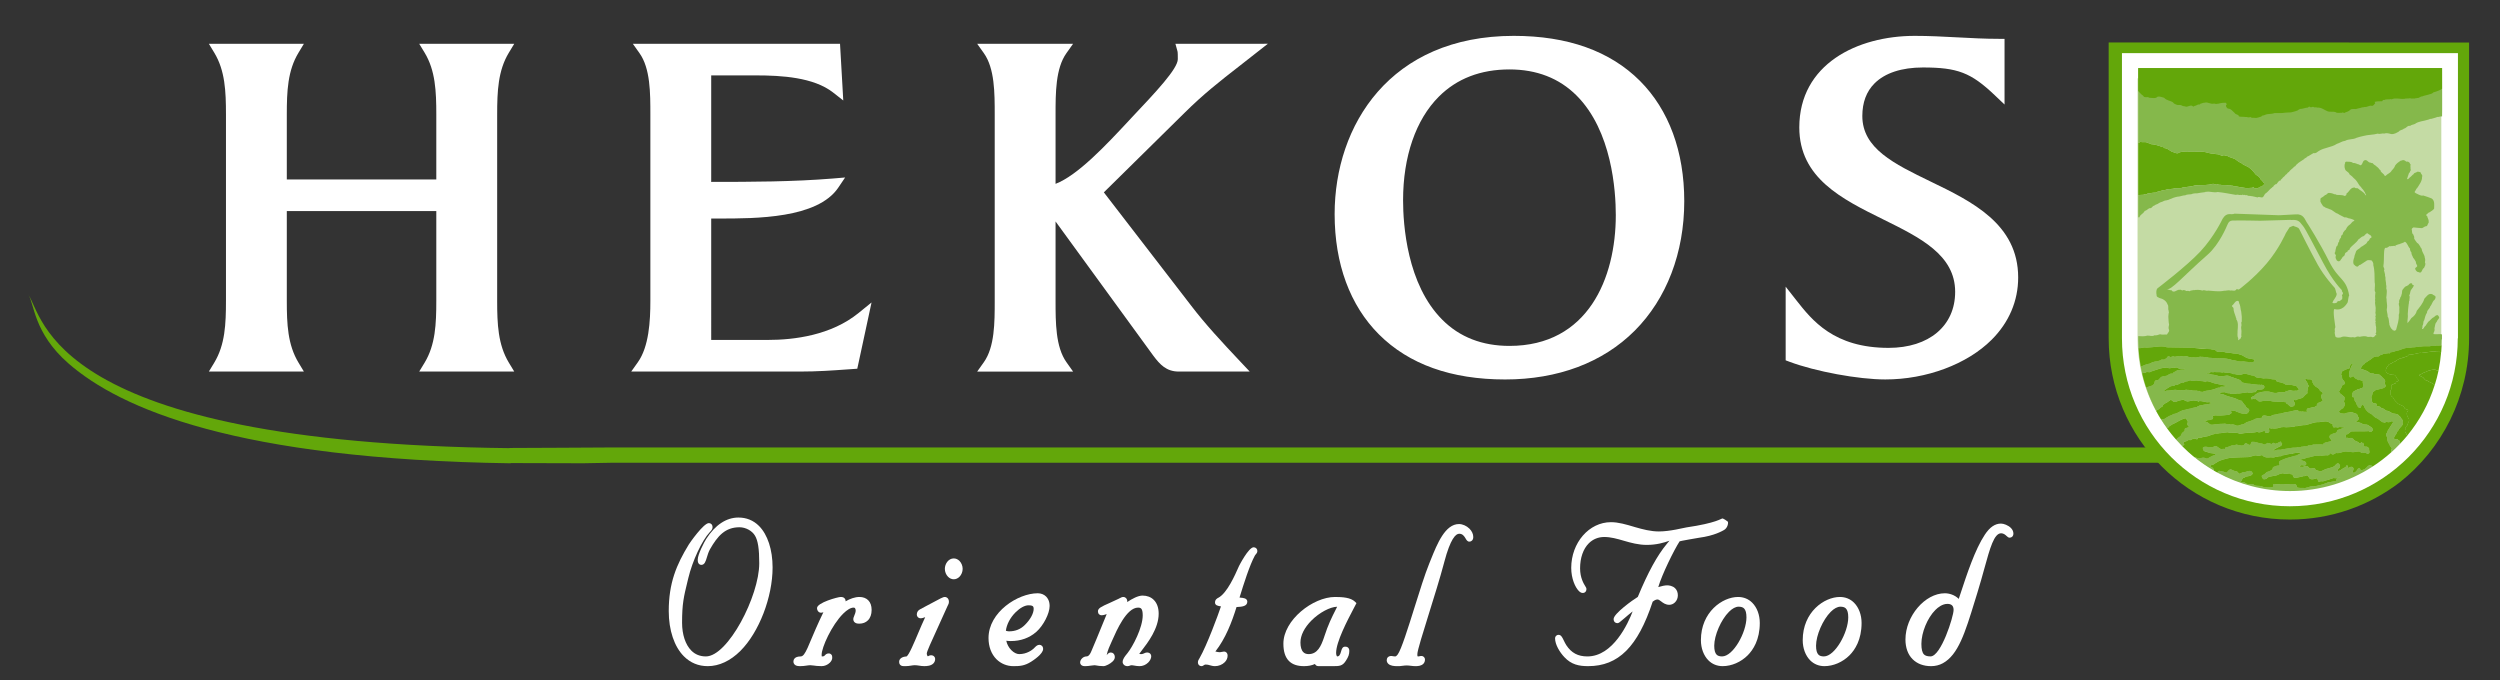 <?xml version="1.0" encoding="UTF-8"?> <svg xmlns="http://www.w3.org/2000/svg" xmlns:xlink="http://www.w3.org/1999/xlink" version="1.1" id="Laag_1" x="0px" y="0px" width="326.884px" height="88.921px" viewBox="0 0 326.884 88.921" xml:space="preserve"><rect x="0" y="0" width="326.884" height="88.921" fill="#333333" stroke="none"/> <g> <g> <path fill="#FFFFFF" d="M96.551,67.67c-1.583,0-3.043,0.97-4.218,2.81c-0.257,0.398-1.101,2.021-1.101,2.684 c0,0.197,0.012,0.421,0.164,0.574c0.079,0.078,0.183,0.123,0.294,0.123c0.442,0,0.579-0.457,0.736-0.982 c0.103-0.337,0.216-0.719,0.404-1.055c1.014-1.781,2.015-2.883,3.866-2.883c0.799,0,1.649,0.458,2.021,1.098 c0.392,0.652,0.558,1.73,0.558,3.61c0,4.304-4.103,12.181-6.977,12.181c-0.759,0-1.398-0.254-1.902-0.76 c-0.77-0.77-1.212-2.097-1.212-3.646c0-2.489,0.22-3.388,0.698-5.353l0.117-0.482c0.534-2.245,1.792-4.936,2.803-6.005 c0.189-0.195,0.367-0.378,0.367-0.642c0-0.17-0.051-0.308-0.149-0.41c-0.087-0.086-0.206-0.134-0.333-0.134 c-0.69,0-2.481,2.559-2.617,2.785c-1.623,2.655-2.629,5.039-2.629,8.722c0,2.496,0.722,4.653,1.983,5.912 c0.853,0.851,1.9,1.284,3.117,1.284c1.49,0,2.967-0.692,4.277-2.001c2.434-2.435,4.201-7.021,4.201-10.904 c0-2.319-0.648-4.298-1.78-5.43C98.509,68.038,97.606,67.67,96.551,67.67"></path> <path fill="#FFFFFF" d="M112.368,78.056c-0.574,0-1.223,0.229-1.814,0.574c0-0.021,0.013-0.037,0.013-0.062 c0-0.129-0.051-0.254-0.141-0.344c-0.147-0.15-0.351-0.168-0.512-0.168c-0.343,0-3.085,0.741-3.085,1.455 c0,0.178,0.071,0.352,0.185,0.467c0.089,0.09,0.205,0.139,0.324,0.139c0.108,0,0.218-0.03,0.325-0.066 c-0.738,1.518-1.345,2.952-1.727,3.863c-0.141,0.338-0.254,0.609-0.339,0.795c-0.346,0.742-0.582,1.122-0.908,1.122 c-0.877,0-0.945,0.51-0.945,0.664c0,0.203,0.086,0.33,0.158,0.401c0.17,0.17,0.418,0.205,0.738,0.205 c0.315,0,0.579-0.037,0.813-0.071c0.187-0.028,0.346-0.05,0.5-0.05c0.122,0,0.25,0.015,0.413,0.039 c0.26,0.037,0.582,0.082,1.068,0.082c0.387,0,0.788-0.168,1.072-0.451c0.2-0.2,0.312-0.428,0.312-0.639 c0-0.148,0-0.313-0.136-0.445c-0.059-0.062-0.161-0.129-0.324-0.129c-0.274,0-0.421,0.158-0.51,0.256 c-0.081,0.086-0.129,0.138-0.365,0.138c-0.027,0-0.027,0-0.037-0.004c-0.007-0.028-0.015-0.082-0.015-0.212 c0-0.965,1.314-3.872,2.811-5.371c0.521-0.52,0.996-0.797,1.373-0.797c0.096,0,0.141,0.035,0.167,0.06 c0.065,0.065,0.103,0.192,0.103,0.339c0,0.205-0.12,0.504-0.201,0.699c-0.072,0.176-0.114,0.282-0.114,0.395 c0,0.209,0.087,0.341,0.161,0.414c0.175,0.175,0.421,0.191,0.637,0.191c0.448,0,0.835-0.15,1.117-0.434 c0.317-0.316,0.483-0.784,0.483-1.356c0-0.548-0.149-0.976-0.447-1.272C113.242,78.202,112.844,78.056,112.368,78.056"></path> <path fill="#FFFFFF" d="M123.518,78.056c-0.175,0-0.403,0.092-2.439,1.197c-0.344,0.186-0.64,0.346-0.787,0.422 c-0.256,0.129-0.416,0.381-0.416,0.657c0,0.188,0.078,0.308,0.144,0.375c0.091,0.087,0.209,0.138,0.337,0.138 c0.179,0,0.389-0.065,0.615-0.146c-0.316,0.68-0.63,1.399-0.934,2.126c-0.503,1.197-1.192,2.835-1.504,3.011 c-0.572,0.019-0.969,0.294-0.969,0.692c0,0.072,0,0.271,0.15,0.419c0.16,0.159,0.363,0.155,0.62,0.153h0.127 c0.225,0,0.44-0.035,0.646-0.066c0.179-0.029,0.345-0.055,0.497-0.055c0.182,0,0.367,0.025,0.565,0.055 c0.218,0.035,0.441,0.066,0.674,0.066c0.361,0,0.88-0.035,1.193-0.349c0.155-0.155,0.238-0.36,0.238-0.592 c0-0.125-0.048-0.24-0.137-0.329c-0.096-0.098-0.242-0.152-0.393-0.152c-0.17,0-0.301,0.073-0.388,0.121 c-0.01,0.01-0.023,0.016-0.033,0.021c-0.043-0.021-0.144-0.161-0.144-0.388c0.011-0.256,0.615-1.574,1.315-3.102l1.402-3.1 c0.009-0.02,0.022-0.045,0.039-0.074c0.062-0.117,0.138-0.26,0.138-0.469c0-0.201-0.06-0.363-0.175-0.479 C123.797,78.108,123.667,78.056,123.518,78.056"></path> <path fill="#FFFFFF" d="M124.707,73.015c-0.694,0-1.164,0.705-1.164,1.363c0,0.387,0.158,0.778,0.422,1.041 c0.21,0.208,0.474,0.324,0.742,0.324c0.271,0,0.534-0.116,0.743-0.324c0.263-0.263,0.421-0.654,0.421-1.041 s-0.158-0.777-0.421-1.043C125.241,73.129,124.978,73.015,124.707,73.015"></path> <path fill="#FFFFFF" d="M135.158,79.603c0,0.603-0.442,1.411-1.154,2.111c-0.565,0.564-1.246,0.837-2.081,0.837 c-0.121,0-0.24-0.032-0.378-0.069c-0.007-0.002-0.016-0.002-0.023-0.004c0.091-0.8,0.543-1.693,1.26-2.41 c0.579-0.578,1.211-0.924,1.694-0.924c0.11,0,0.452,0,0.589,0.135C135.126,79.343,135.158,79.448,135.158,79.603 M135.514,82.608 c0.924-0.822,1.728-2.396,1.728-3.373c0-0.64-0.249-1.023-0.458-1.234c-0.278-0.277-0.666-0.43-1.095-0.43 c-2.591,0-6.436,2.459-6.436,5.855c0,1.118,0.367,2.102,1.037,2.77c0.585,0.582,1.37,0.906,2.217,0.906 c0.84,0,1.456-0.041,2.306-0.574c0.263-0.162,1.58-1.018,1.58-1.672c0-0.211-0.085-0.34-0.153-0.408 c-0.089-0.088-0.206-0.137-0.33-0.137c-0.27,0-0.456,0.187-0.65,0.385l-0.113,0.113c-0.178,0.164-0.865,0.719-1.887,0.719 c-0.317,0-0.701-0.192-1.023-0.518c-0.339-0.338-0.568-0.77-0.661-1.228c0.231,0.028,0.449,0.038,0.592,0.038 C133.469,83.821,134.596,83.413,135.514,82.608"></path> <path fill="#FFFFFF" d="M151.501,80.24c0-0.763-0.22-1.384-0.638-1.8c-0.371-0.373-0.881-0.566-1.471-0.566 c-0.579,0-1.371,0.416-2.012,0.851c0.004-0.031,0.014-0.063,0.014-0.095c0-0.166-0.063-0.328-0.169-0.433 c-0.092-0.093-0.212-0.142-0.339-0.142c-0.174,0-0.322,0.08-0.483,0.166c-0.051,0.027-0.104,0.057-0.157,0.08 c-0.422,0.21-0.832,0.392-1.192,0.553c-1.026,0.454-1.494,0.664-1.494,1.081c0,0.157,0.047,0.283,0.141,0.38 c0.063,0.059,0.171,0.133,0.341,0.133c0.207,0,0.431-0.07,0.664-0.152l-0.654,1.591c-0.431,1.056-0.87,2.143-1.336,3.22 c-0.261,0.652-0.504,0.725-0.664,0.725c-0.445,0-0.822,0.431-0.822,0.787c0,0.122,0.044,0.234,0.129,0.32 c0.163,0.163,0.399,0.163,0.571,0.163c0.234,0,0.496-0.038,0.728-0.072c0.181-0.024,0.353-0.049,0.463-0.049 c0.037,0,0.119,0.012,0.207,0.028c0.206,0.037,0.521,0.093,0.959,0.093c0.289,0,0.899-0.313,1.202-0.62 c0.185-0.182,0.278-0.37,0.278-0.561c0-0.187-0.063-0.35-0.171-0.459c-0.097-0.097-0.224-0.147-0.363-0.147 c-0.247,0-0.398,0.188-0.521,0.341c-0.003,0.001-0.006,0.005-0.008,0.012c0.081-0.537,0.452-1.355,0.672-1.826l0.064-0.139 c0.56-1.277,1.864-4.256,3.368-4.256c0.277,0,0.373,0.094,0.404,0.127c0.137,0.135,0.204,0.43,0.204,0.88 c0,1.609-1.291,4.069-1.985,4.937l-0.072,0.09c-0.294,0.361-0.568,0.702-0.568,1.078c0,0.134,0.055,0.261,0.154,0.361 c0.119,0.116,0.287,0.183,0.476,0.183c0.133,0,0.241-0.042,0.332-0.073c0.07-0.029,0.123-0.048,0.178-0.048 c0.117,0,0.25,0.021,0.4,0.049c0.198,0.034,0.418,0.072,0.67,0.072c0.422,0,0.825-0.169,1.134-0.478 c0.251-0.252,0.394-0.554,0.394-0.826c0-0.125-0.048-0.24-0.134-0.33c-0.103-0.1-0.249-0.153-0.422-0.153 c-0.136,0-0.254,0.054-0.37,0.106c-0.115,0.054-0.231,0.106-0.359,0.106c-0.139,0-0.224-0.016-0.284-0.028 c0.077-0.115,0.197-0.273,0.325-0.44C150.061,84.053,151.501,82.185,151.501,80.24"></path> <path fill="#FFFFFF" d="M163.921,71.558c-0.677,0-1.924,2.465-1.935,2.488c-0.002,0.006-0.017,0.045-0.017,0.045 c-0.497,1.125-1.527,3.465-2.664,4.067c-0.128,0.063-0.438,0.218-0.438,0.624c0,0.382,0.406,0.443,0.703,0.492 c0.02,0.004,0.048,0.01,0.074,0.014c-0.356,1.075-1.823,5.064-2.792,6.755c-0.12,0.185-0.22,0.353-0.22,0.543 c0,0.164,0.048,0.292,0.143,0.388c0.084,0.08,0.193,0.127,0.318,0.127c0.135,0,0.231-0.066,0.303-0.115 c0.068-0.049,0.137-0.096,0.254-0.096c0.214,0,0.373,0.043,0.556,0.098c0.186,0.054,0.399,0.113,0.658,0.113 c0.477,0,0.952-0.191,1.274-0.513c0.243-0.241,0.376-0.545,0.376-0.853c0-0.172-0.051-0.315-0.15-0.415 c-0.082-0.081-0.192-0.129-0.308-0.129c-0.08,0-0.165,0.021-0.271,0.044c-0.091,0.02-0.213,0.048-0.287,0.048 c-0.181,0-0.371-0.048-0.575-0.097c-0.003-0.002-0.005-0.002-0.008-0.002c1.325-1.683,2.153-3.832,2.767-5.811 c0.753-0.029,1.41-0.111,1.41-0.713c0-0.109-0.044-0.212-0.123-0.292c-0.058-0.056-0.204-0.194-0.896-0.235 c0.58-1.883,1.317-4.211,1.996-5.468c0.047-0.088,0.09-0.136,0.138-0.188c0.077-0.086,0.198-0.219,0.198-0.438 c0-0.133-0.051-0.254-0.139-0.343C164.175,71.606,164.05,71.558,163.921,71.558"></path> <path fill="#FFFFFF" d="M171.488,81.123c1.028-1.026,2.424-1.771,3.349-1.791c-0.066,0.133-0.129,0.265-0.197,0.397 c-0.48,0.947-0.975,1.924-1.491,3.526c0.003-0.005-0.028,0.091-0.028,0.091c-0.379,1.104-0.842,2.182-2.009,2.182 c-0.299,0-0.528-0.084-0.696-0.254c-0.249-0.245-0.378-0.684-0.378-1.269C170.037,83.081,170.554,82.058,171.488,81.123 M174.562,78.056c-2.888,0-6.754,3.016-6.754,6.101c0,1.036,0.239,1.782,0.731,2.276c0.452,0.449,1.093,0.668,1.964,0.668 c0.557,0,1.005-0.09,1.43-0.28c0.027,0.058,0.061,0.102,0.092,0.132c0.097,0.1,0.229,0.148,0.397,0.148h1.824 c0.887,0,1.292,0,1.74-0.717c0.334-0.517,0.441-0.828,0.441-1.283c0-0.066,0-0.261-0.144-0.408 c-0.138-0.139-0.309-0.139-0.411-0.139c-0.347,0-0.44,0.34-0.51,0.588c-0.131,0.473-0.24,0.685-0.531,0.688 c-0.044-0.03-0.128-0.213-0.128-0.458c0-1.439,1.478-4.256,2.273-5.77l0.264-0.504l0.123-0.236c0,0.001-0.194-0.188-0.194-0.188 C176.61,78.13,175.538,78.056,174.562,78.056"></path> <path fill="#FFFFFF" d="M190.769,68.521c-1.808,0-2.844,2.567-3.676,4.633l-0.229,0.569c-0.55,1.349-1.236,3.542-1.9,5.664 c-0.854,2.731-1.737,5.55-2.213,6.195c-0.2,0.248-0.274,0.248-0.341,0.248c-0.133,0-0.251-0.024-0.332-0.039 c-0.061-0.013-0.104-0.021-0.154-0.021c-0.418,0-0.604,0.272-0.604,0.545c0,0.178,0.066,0.34,0.194,0.469 c0.285,0.285,0.8,0.318,1.163,0.318c0.237,0.018,0.49-0.017,0.735-0.05c0.175-0.021,0.345-0.042,0.502-0.042 c0.176,0,0.354,0.018,0.542,0.042c0.202,0.024,0.411,0.05,0.625,0.05c0.335,0,0.75-0.037,1.021-0.302 c0.142-0.146,0.218-0.332,0.218-0.549c0-0.175-0.073-0.284-0.138-0.347c-0.06-0.062-0.171-0.135-0.346-0.135 c-0.093,0-0.175,0.022-0.244,0.039c-0.03,0.008-0.079,0.021-0.098,0.021c-0.102,0-0.135-0.013-0.147-0.015 c-0.01-0.026-0.024-0.088-0.024-0.291c0-0.442,0.759-2.877,1.494-5.228c0.686-2.194,1.461-4.677,1.993-6.677l0.036-0.137 c0.805-3.054,1.502-3.693,1.946-3.693c0.442,0,0.646,0.288,0.85,0.634c0.106,0.187,0.229,0.399,0.489,0.399 c0.13,0,0.251-0.051,0.341-0.144c0.108-0.106,0.164-0.266,0.164-0.462c0-0.383-0.175-0.767-0.497-1.089 C191.763,68.755,191.238,68.521,190.769,68.521"></path> <path fill="#FFFFFF" d="M225.201,67.786c-0.12,0-0.75,0.596-4.701,1.176c-0.404,0.059-2.126,0.527-3.592,0.527 c-1.074,0-2.085-0.268-3.204-0.59c0.004,0-0.071-0.023-0.071-0.023c-0.991-0.295-2.017-0.6-2.994-0.6 c-2.863,0-5.195,2.684-5.195,5.981c0,1.39,0.517,2.541,1,3.022c0.17,0.17,0.335,0.254,0.503,0.254c0.051,0,0.21,0,0.342-0.131 c0.093-0.097,0.141-0.223,0.141-0.383c0-0.131-0.056-0.22-0.149-0.369c-0.202-0.326-0.679-1.096-0.679-2.334 c0-1.381,0.407-2.547,1.143-3.281c0.539-0.537,1.237-0.822,2.021-0.822c0.834,0,1.669,0.229,2.596,0.503 c0.87,0.255,1.884,0.531,2.945,0.531c1.286,0,2.259-0.287,2.978-0.548l-0.34,0.412c-1.258,1.515-2.467,3.724-3.799,6.938 c-0.635,0.382-3.16,2.186-3.16,2.889c0,0.172,0.05,0.31,0.149,0.408c0.087,0.085,0.206,0.135,0.332,0.135 c0.186,0,0.275-0.076,0.948-0.66c0.267-0.23,0.712-0.614,1.061-0.881c-0.585,1.53-2.55,5.89-5.921,5.89 c-1.233,0-2.088-0.456-2.76-1.478c-0.114-0.175-0.223-0.4-0.319-0.598c-0.21-0.434-0.359-0.747-0.687-0.747 c-0.288,0-0.459,0.229-0.459,0.452c0,0.82,0.611,1.828,1.218,2.466c0.914,0.976,1.903,1.176,3.105,1.176 c3.965,0,6.496-2.532,8.443-8.434c0.141-0.113,0.384-0.284,0.621-0.284c0.146,0,0.276,0.094,0.48,0.249 c0.257,0.201,0.582,0.449,1.073,0.449c0.266,0,0.535-0.117,0.744-0.323c0.239-0.24,0.371-0.564,0.371-0.92 c0-0.369-0.121-0.686-0.347-0.911c-0.339-0.339-0.81-0.392-1.06-0.392c-0.277,0-0.724,0.091-1.155,0.229 c0.476-1.627,2.055-4.85,2.794-5.984c0.021-0.037,2.403-0.447,2.51-0.463c2.08-0.271,3.087-0.912,3.255-0.994 c0.542-0.271,0.632-1.02,0.532-1.121C225.818,68.11,225.334,67.786,225.201,67.786"></path> <path fill="#FFFFFF" d="M224.143,84.431c0-1.36,0.883-3.391,1.925-4.434c0.44-0.439,0.875-0.671,1.262-0.671 c0.322,0,0.556,0.075,0.711,0.231c0.211,0.209,0.314,0.594,0.314,1.168c0,1.971-1.739,5.104-3.186,5.104 c-0.323,0-0.556-0.073-0.713-0.229C224.247,85.39,224.143,85.006,224.143,84.431 M227.257,78.056 c-2.036,0-4.857,1.963-4.857,5.646c0,1.056,0.359,2.02,0.983,2.645c0.491,0.494,1.136,0.754,1.859,0.754 c1.164,0,2.389-0.528,3.274-1.414c0.719-0.723,1.582-2.041,1.582-4.233c0-1.054-0.36-2.019-0.983-2.642 C228.624,78.315,227.979,78.056,227.257,78.056"></path> <path fill="#FFFFFF" d="M237.455,84.431c0-1.36,0.88-3.391,1.921-4.434c0.441-0.439,0.879-0.671,1.267-0.671 c0.321,0,0.555,0.075,0.709,0.231c0.212,0.209,0.313,0.594,0.313,1.168c0,1.971-1.739,5.104-3.186,5.104 c-0.323,0-0.556-0.073-0.71-0.229C237.559,85.39,237.455,85.006,237.455,84.431 M240.57,78.056c-2.037,0-4.858,1.963-4.858,5.646 c0,1.056,0.357,2.02,0.98,2.645c0.495,0.494,1.138,0.754,1.858,0.754c1.166,0,2.391-0.528,3.278-1.414 c0.72-0.723,1.58-2.041,1.58-4.233c0-1.054-0.358-2.019-0.98-2.642C241.937,78.315,241.292,78.056,240.57,78.056"></path> <path fill="#FFFFFF" d="M251.228,84.188c0-1.488,0.787-3.392,1.828-4.434c0.362-0.362,0.931-0.794,1.58-0.794 c0.185,0,0.446,0.034,0.61,0.202c0.127,0.127,0.193,0.326,0.193,0.592c0,0.859-1.64,6.074-3.016,6.074 c-0.4,0-0.678-0.084-0.854-0.254C251.342,85.341,251.228,84.89,251.228,84.188 M262.925,69.026 c-0.355-0.355-0.937-0.566-1.291-0.566c-0.774,0-1.462,0.47-2.102,1.438c-1.291,1.932-2.359,5.191-3.222,7.814l-0.197,0.596 c-0.534-0.533-1.261-0.736-1.819-0.736c-2.599,0-5.15,2.992-5.15,6.041c0,1.078,0.323,1.971,0.936,2.58 c0.593,0.596,1.429,0.909,2.418,0.909c0.55,0,1.081-0.133,1.532-0.38c2.021-1.098,2.923-4.031,4.171-8.094l0.351-1.135 c0.359-1.161,0.653-2.229,0.915-3.176c0.734-2.662,1.267-4.59,2.191-4.59c0.331,0,0.569,0.223,0.727,0.371 c0.114,0.108,0.222,0.205,0.391,0.205c0.127,0,0.246-0.049,0.332-0.132c0.101-0.103,0.151-0.238,0.151-0.41 C263.258,69.495,263.143,69.243,262.925,69.026"></path> <path fill="#63A70A" d="M313.245,58.506h-2.557H95.062H80.125c-1.176,0.028-12.364,0.052-13.503,0.069 c0.004,0.007,0.004,0.017,0.01,0.022C6.249,57.913,5.708,41.239,3.671,38.477c0.827,1.123,0.669,5.03,5.292,9.054 c6.76,5.885,21.86,12.522,57.819,13.047c0.003-0.01,0.007-0.02,0.012-0.03c2.269,0.011,9.26,0.021,9.234,0.03 c1.343-0.02,2.703-0.041,4.097-0.075h230.088h0.277h2.752C313.243,59.372,313.245,59.323,313.245,58.506"></path> <path fill="#FFFFFF" d="M66.532,6.894l0.708-1.169h-1.367H56.18h-1.367l0.711,1.169c1.409,2.331,1.524,5.039,1.524,8.084v8.491 H37.501v-8.491c0-3.045,0.113-5.753,1.529-8.084l0.705-1.169h-1.367h-9.69H27.31l0.708,1.169c1.413,2.331,1.528,5.039,1.528,8.084 V39.33c0,3.042-0.115,5.744-1.528,8.084l-0.708,1.168h1.368h9.69h1.367l-0.705-1.168c-1.416-2.34-1.529-5.042-1.529-8.084V27.598 h19.547V39.33c0,3.042-0.115,5.744-1.524,8.084l-0.711,1.168h1.367h9.693h1.367l-0.708-1.168c-1.411-2.34-1.526-5.042-1.526-8.084 V14.978C65.006,11.933,65.121,9.225,66.532,6.894"></path> <path fill="#FFFFFF" d="M100.417,44.447h-7.424V28.574h1.012c4.816,0,12.879,0,15.601-4.036l0.898-1.331l-1.602,0.135 c-5.202,0.425-10.626,0.443-15.909,0.443V9.858h5.855c3.355,0,7.53,0.25,10.072,2.229l1.34,1.051l-0.096-1.702l-0.286-4.988 l-0.042-0.723h-0.726H84.243h-1.497l0.867,1.22c1.425,1.997,1.425,5.205,1.425,8.033V39.33c0,2.665-0.184,5.99-1.635,8.032 l-0.868,1.22h1.494h20.59c2.229,0,4.256-0.141,6.045-0.271l0.846-0.058l0.581-0.042l0.124-0.566l1.283-5.958l0.458-2.138 l-1.699,1.378C108.676,43.843,103.842,44.447,100.417,44.447"></path> <path fill="#FFFFFF" d="M154.701,5.726h-1.012l0.271,0.976c0.043,0.154,0.043,0.641,0.043,1.027c0,1.259-2.841,4.268-6.133,7.756 c0,0.006-0.265,0.286-0.265,0.286c-3.011,3.232-6.683,7.15-9.587,8.268v-9.06c0-2.829,0-6.036,1.425-8.033l0.867-1.22h-1.497 h-9.545h-1.497l0.868,1.22c1.424,1.997,1.424,5.204,1.424,8.033V39.33c0,2.829,0,6.033-1.424,8.033l-0.868,1.221h1.497h9.545 h1.497l-0.867-1.221c-1.425-2-1.425-5.204-1.425-8.033V28.957c0.735,1.009,12.787,17.557,12.787,17.557 c0.854,1.138,1.691,2.069,3.331,2.069h7.48h1.79l-1.228-1.302c-2.345-2.486-4.603-4.913-6.435-7.322 c0,0-9.355-12.138-11.412-14.807l10.557-10.403c2.464-2.446,4.638-4.142,7.156-6.102l1.976-1.549l1.754-1.376 c0,0.003-2.235,0.003-2.235,0.003H154.701z"></path> <path fill="#FFFFFF" d="M197.369,45.228c-3.56,0-6.519-1.148-8.777-3.416c-4.633-4.626-5.134-12.469-5.134-15.629 c0-5.72,1.664-10.536,4.676-13.548c2.361-2.361,5.465-3.557,9.235-3.557c3.56,0,6.505,1.148,8.776,3.416 c4.627,4.629,5.127,12.469,5.127,15.632C211.272,36.393,207.615,45.228,197.369,45.228 M197.936,4.689 c-16.181,0-23.428,11.701-23.428,23.306c0,6.5,2.007,11.94,5.795,15.729c3.909,3.909,9.457,5.892,16.494,5.892 c6.909,0,12.771-2.203,16.945-6.373c4.18-4.185,6.481-10.198,6.481-16.931c0-6.503-2.007-11.94-5.795-15.738 C210.52,6.671,204.971,4.689,197.936,4.689"></path> <path fill="#FFFFFF" d="M252.439,23.74c-4.795-2.325-8.933-4.331-8.933-8.569c0-1.774,0.535-3.211,1.596-4.268 c1.36-1.361,3.548-2.081,6.325-2.081c4.529,0,6.282,0.674,9.373,3.608l1.301,1.238v-1.801V5.849V5.078h-0.771 c-1.789,0-3.62-0.099-5.391-0.193c-1.819-0.099-3.699-0.195-5.584-0.195c-7.506,0-15.09,3.698-15.09,11.972 c0,6.617,5.584,9.367,10.986,12.033c4.826,2.385,9.393,4.635,9.393,9.466c0,4.446-3.416,7.325-8.705,7.325 c-7.168,0-10.006-3.611-12.078-6.246l-1.379-1.756v2.231v6.862v0.538l0.5,0.188c3.403,1.276,9.024,2.312,12.529,2.312 c5.374,0,10.705-1.993,13.908-5.195c2.266-2.262,3.465-5.078,3.465-8.135C263.885,29.282,257.807,26.336,252.439,23.74"></path> <path fill="#63A70A" d="M322.843,44.239V5.559l-47.127-0.006v38.686c0,13.084,10.605,23.693,23.691,23.693 c5.402,0,10.378-1.814,14.364-4.861C319.285,58.718,322.843,51.899,322.843,44.239"></path> <path fill="#FFFFFF" d="M321.361,44.239c0,12.125-9.829,21.955-21.955,21.955c-12.123,0-21.953-9.83-21.953-21.955V6.943h43.932 v37.296H321.361z"></path> <path fill="#C4DBA4" d="M319.211,44.251V10.24h-39.719v34.011c0,10.957,8.883,19.844,19.844,19.844 c10.956,0,19.84-8.887,19.84-19.844H319.211z"></path> <path fill="#63A70A" d="M280.956,25.263c0.217,0.038,0.415-0.078,0.648-0.06c0.021-0.018,0.04-0.08,0.1-0.059 c0,0.041,0,0.098,0.059,0.119c0.061-0.159,0.276-0.098,0.375-0.217c0.355-0.019,0.61-0.216,0.943-0.197 c0.256-0.1,0.555-0.157,0.828-0.118c0.099-0.139,0.235,0.058,0.314-0.1c0.396-0.077,0.749,0.042,1.103-0.077 c0.08-0.098,0.257-0.038,0.374-0.06c0.413-0.098,0.787-0.098,1.2-0.217c0.14-0.096,0.297-0.038,0.453-0.058 c0.649-0.018,1.379,0,1.97-0.176c0.235-0.041,0.431,0.215,0.65,0.039c0.175,0.157,0.353,0.018,0.529,0.119 c0.277,0,0.569-0.02,0.847,0.038c0.059,0.06,0.177,0,0.255,0c0.138,0.077,0.375-0.02,0.493,0.139 c0.118-0.079,0.274,0.018,0.432,0.018c0.257,0.078,0.53,0.098,0.807,0.139c0.395,0.117,0.808,0.019,1.182,0.019l0.099-0.119 c0.079,0.119,0.194,0.217,0.334,0.179c0.178,0.118,0.277-0.12,0.454-0.06c0.057-0.019,0.117-0.098,0.117-0.158 c0.157,0.12,0.295-0.097,0.413-0.195c0.138-0.062,0.08-0.177,0.1-0.278c-0.198-0.056-0.157-0.314-0.355-0.353 c0-0.06-0.079-0.098-0.119-0.138c-0.116-0.414-0.59-0.454-0.766-0.808c-0.178-0.175-0.336-0.434-0.551-0.57 c-0.355-0.353-0.848-0.394-1.203-0.748c-0.216-0.059-0.373-0.217-0.549-0.313c-0.335-0.354-0.887-0.335-1.262-0.613 c-0.195,0.039-0.433-0.194-0.609-0.019c-0.178,0.041-0.273-0.117-0.412-0.099c-0.177-0.157-0.473-0.059-0.669-0.157 c-0.533,0.021-1.005-0.216-1.515-0.274l-1.655-0.021c-0.157,0.079-0.276-0.04-0.451,0c-0.415,0.021-0.827,0-1.162,0.235 c-0.295,0.021-0.532-0.156-0.786-0.214c-0.315-0.159-0.571-0.455-0.927-0.455c-0.099-0.037-0.176-0.195-0.333-0.156 c-0.472-0.197-0.947-0.333-1.457-0.372c-0.158-0.121-0.356-0.101-0.513-0.22c-0.276-0.097-0.61,0-0.904-0.078 c-0.051,0.083-0.169,0.12-0.254,0.082v6.918c0.267-0.136,0.61,0.004,0.863-0.151C280.682,25.557,280.74,25.242,280.956,25.263"></path> <path fill="#85B84B" d="M279.737,28.412c0.1-0.376,0.531-0.475,0.688-0.828c0.257-0.04,0.435-0.313,0.671-0.372 c0.275,0.078,0.314-0.297,0.569-0.317c0.179-0.176,0.433-0.176,0.592-0.315c0.059-0.099,0.176-0.039,0.236-0.137 c0.274-0.02,0.472-0.255,0.747-0.236c0.117-0.058,0.276-0.039,0.374-0.119c0.356-0.158,0.709-0.295,1.102-0.372 c0.354,0,0.648-0.178,1.005-0.178c0.235-0.139,0.512-0.1,0.786-0.139c0.218-0.098,0.492-0.136,0.749-0.118 c0.314-0.058,0.688-0.116,1.062-0.158c0.058,0.021,0.096-0.116,0.156-0.039c0.512-0.098,0.985,0.157,1.498,0.02 c0.786,0.08,1.573,0.238,2.362,0.376c0.135-0.022,0.295-0.06,0.432,0.019c0.137,0,0.255-0.04,0.393,0.019 c0.038-0.137,0.157-0.038,0.236,0c0.138-0.137,0.237,0.118,0.355-0.019c0.059,0.019,0.138,0.019,0.138,0.096 c0.451,0.021,0.866,0.101,1.298,0.219l0.118-0.06c0.198,0,0.335,0.08,0.512,0.06c0.218-0.118,0.218-0.334,0.375-0.491 c0.295-0.179,0.493-0.474,0.747-0.692c0.118-0.039,0.157-0.197,0.295-0.214c0.02-0.159,0.217-0.217,0.274-0.335 c0.041,0.057,0.1,0,0.159-0.02c0.178-0.177,0.256-0.473,0.53-0.453c0-0.177,0.238-0.235,0.296-0.392 c0.159-0.099,0.297-0.258,0.394-0.395c0.178-0.022,0.198-0.315,0.393-0.315c0.179-0.334,0.492-0.432,0.709-0.728 c0.198,0,0.198-0.256,0.316-0.277c0.295-0.315,0.669-0.473,0.982-0.707c0.06-0.156,0.296-0.119,0.355-0.296 c0.315-0.119,0.591-0.353,0.885-0.492c0.275,0.098,0.454-0.137,0.648-0.255c0.729-0.475,1.655-0.454,2.383-0.946 c0.374-0.098,0.668-0.353,1.083-0.394c0.454-0.274,1.022-0.137,1.478-0.392c0.295-0.08,0.61-0.199,0.884-0.238 c0.609-0.177,1.3-0.136,1.909-0.314c0.275,0.12,0.553-0.077,0.808,0c0.335-0.119,0.63-0.02,0.944,0.06 c0.395,0.038,0.689-0.157,1.003-0.336c0.14-0.216,0.474-0.178,0.648-0.373c0.317-0.041,0.475-0.452,0.809-0.355 c0.177-0.158,0.412-0.158,0.631-0.257c0.492-0.373,1.121-0.351,1.691-0.55c0.158-0.018,0.296-0.158,0.454-0.117 c0.274-0.061,0.53-0.157,0.806-0.256c0.178,0.058,0.426-0.13,0.604-0.051c0.031,0.033,0-6.333,0-6.333l-39.728,0.005v9.727 c0.084,0.038,0.202,0.001,0.254-0.082c0.294,0.078,0.627-0.019,0.903,0.078c0.157,0.119,0.355,0.099,0.514,0.22 c0.51,0.039,0.983,0.175,1.456,0.372c0.157-0.039,0.234,0.119,0.334,0.156c0.354,0,0.61,0.296,0.927,0.455 c0.253,0.058,0.491,0.235,0.786,0.214c0.334-0.235,0.747-0.214,1.162-0.235c0.175-0.04,0.294,0.079,0.45,0l1.655,0.021 c0.509,0.058,0.982,0.295,1.515,0.274c0.196,0.098,0.491,0,0.669,0.157c0.139-0.018,0.234,0.14,0.412,0.099 c0.178-0.175,0.414,0.058,0.61,0.019c0.374,0.277,0.926,0.259,1.261,0.613c0.176,0.096,0.333,0.254,0.549,0.313 c0.355,0.354,0.849,0.395,1.203,0.748c0.215,0.136,0.373,0.394,0.551,0.57c0.176,0.354,0.649,0.394,0.767,0.808 c0.039,0.04,0.119,0.078,0.119,0.137c0.198,0.04,0.157,0.297,0.354,0.354c-0.02,0.101,0.038,0.216-0.1,0.277 c-0.118,0.099-0.255,0.316-0.412,0.196c0,0.06-0.061,0.139-0.118,0.158c-0.176-0.06-0.275,0.178-0.455,0.06 c-0.138,0.038-0.255-0.06-0.333-0.18l-0.099,0.12c-0.373,0-0.786,0.098-1.183-0.019c-0.274-0.041-0.549-0.061-0.806-0.139 c-0.157,0-0.313-0.097-0.432-0.019c-0.117-0.158-0.356-0.061-0.493-0.138c-0.079,0-0.196,0.06-0.255,0 c-0.277-0.058-0.569-0.039-0.846-0.039c-0.178-0.1-0.356,0.039-0.531-0.118c-0.218,0.176-0.414-0.08-0.649-0.039 c-0.591,0.176-1.319,0.157-1.969,0.176c-0.157,0.02-0.315-0.038-0.455,0.058c-0.412,0.119-0.786,0.119-1.199,0.217 c-0.117,0.022-0.295-0.038-0.375,0.06c-0.353,0.119-0.706,0-1.102,0.077c-0.078,0.158-0.216-0.039-0.314,0.1 c-0.275-0.039-0.571,0.018-0.828,0.118c-0.332-0.019-0.588,0.178-0.942,0.197c-0.101,0.119-0.316,0.058-0.375,0.217 c-0.06-0.022-0.06-0.079-0.06-0.119c-0.059-0.021-0.078,0.04-0.099,0.059c-0.234-0.019-0.432,0.098-0.649,0.06 c-0.216-0.022-0.274,0.294-0.512,0.136c-0.253,0.155-0.596,0.015-0.861,0.151v2.853C279.633,28.418,279.685,28.425,279.737,28.412 "></path> <path fill="#85B84B" d="M306.896,55.81h-0.077H306.896z M307.784,55.099v0.021V55.099z M310.008,56.437l-0.021-0.018 L310.008,56.437z M305.835,62.461c0,0.04-0.019,0.04-0.04,0.04h-0.04L305.835,62.461z M305.974,62.42v0.041h-0.061 C305.913,62.42,305.953,62.44,305.974,62.42 M303.513,51.813c-0.041,0.195,0.118,0.394,0.196,0.568 c-0.137,0.142-0.276,0.142-0.414,0.238c-0.176,0.018-0.333,0.156-0.373,0.334c0.02,0.02,0,0.078,0.02,0.12 c-0.177-0.021-0.235,0.175-0.395,0.157c-0.295,0.018-0.551,0.156-0.844,0.176c-0.021,0.1-0.139,0.156-0.1,0.273 c0.039,0.043,0.079,0.1,0.039,0.158c-0.198,0-0.394,0.041-0.57-0.037c-0.159,0.097-0.316-0.078-0.453,0.037 c-0.139,0.021-0.058-0.136-0.158-0.195c-0.491-0.04-0.903,0.195-1.396,0.236c-0.412,0.019-0.748,0.235-1.162,0.235 c-0.274,0.138-0.65,0.058-0.886,0.237c-0.098,0.098-0.216-0.021-0.295,0.098c-0.314-0.021-0.669-0.255-0.944-0.021 c0.039,0.082-0.038,0.158-0.038,0.198c-0.296,0.04-0.63,0.06-0.907,0.158c-0.02,0.157-0.216,0.021-0.253,0.177 c-0.179,0-0.318,0.1-0.455,0.137c-0.119,0.039-0.256,0.061-0.354,0.099c-0.217,0.139-0.434,0.335-0.688,0.315 c-0.215,0.08-0.414,0.198-0.67,0.139c-0.236-0.119-0.472-0.217-0.748-0.119c-0.216-0.176-0.471-0.02-0.729-0.139 c-0.354,0.062-0.727-0.02-1.062,0.101c-0.333-0.08-0.808,0.234-1.061-0.158c-0.138-0.019-0.157-0.198-0.315-0.139 c-0.059-0.175-0.472-0.019-0.276-0.195c0.157-0.06,0.295,0.118,0.394-0.06c0.198-0.02,0.434,0,0.571-0.119 c0.156,0.041,0.156-0.156,0.196-0.236c-0.078-0.039-0.04-0.158-0.058-0.197c0.175-0.037,0.373-0.117,0.549-0.06 c0.532,0.042,1.083-0.058,1.616-0.097c0.058-0.139,0.294-0.118,0.294-0.297c0-0.114-0.119-0.156-0.097-0.273 c0.254,0.078,0.549,0,0.767,0.176c0.354,0.081,0.668,0.334,1.062,0.237c0.097,0.06,0.236,0.039,0.332-0.038 c0.139-0.06,0.158-0.236,0.258-0.357c-0.019-0.037-0.04-0.098-0.04-0.174c-0.156-0.158-0.453-0.219-0.471-0.475 c-0.197-0.176-0.335-0.412-0.491-0.628c-0.278-0.022-0.534-0.179-0.79-0.296c-0.55-0.197-1.102-0.277-1.632-0.551 c-0.197,0.021-0.354-0.061-0.513-0.139c0.217-0.137,0.452-0.119,0.708-0.137c0.196,0.1,0.435,0.156,0.65,0.137 c0.216,0.197,0.55,0.02,0.808,0.078c0.118-0.059,0.295-0.059,0.412-0.038c0.396-0.077,0.787-0.099,1.162-0.159 c0.335,0.217,0.629-0.076,0.985-0.018c0.096-0.08,0.175-0.217,0.253-0.316c0.276-0.078,0.611,0.079,0.827-0.176 c0.099-0.08,0.137-0.197,0.079-0.297c-0.038-0.177-0.217-0.118-0.336-0.195c-0.137,0.097-0.273-0.039-0.393,0.019 c-0.392-0.038-0.807-0.078-1.18-0.138c-0.119,0.021-0.257-0.039-0.414-0.02c-0.078-0.119-0.255-0.02-0.354-0.119 c-0.097,0.08-0.178-0.057-0.273-0.096c-0.142-0.277-0.436-0.356-0.711-0.434c-0.038-0.1-0.117-0.02-0.176-0.06 c-0.16-0.019-0.256-0.176-0.434-0.138c-0.059-0.061-0.157-0.119-0.236-0.061c-0.235-0.274-0.629-0.059-0.926-0.076 c-0.373,0.117-0.667-0.08-1.003-0.14c-0.256-0.059-0.553-0.038-0.769-0.177c-0.116-0.02-0.274,0.078-0.314-0.077 c0.178,0.038,0.414,0,0.53-0.14c0.157,0.02,0.316,0.058,0.475,0c0.354,0.058,0.729-0.04,1.062,0.08 c0.06-0.08,0.158-0.039,0.237-0.039c0.059,0.099,0.157,0.017,0.253,0.057c0.297,0.042,0.651-0.018,0.908,0.177 c0.295-0.058,0.706,0.22,1.062,0.061c0.137,0.021,0.218-0.138,0.354-0.118c0.472,0.019,0.866,0.258,1.339,0.277 c0.295,0.392,0.787,0.213,1.18,0.354c0.354-0.04,0.71-0.021,1.044,0.077c0.235,0.099,0.59-0.077,0.67,0.276 c0.373,0.195,0.864,0.139,1.198,0.453c0.416,0.019,0.828,0,1.202,0.157c0.198-0.061,0.314,0.157,0.412,0.296 c-0.019,0.077,0.101,0.157,0.138,0.234c-0.138,0.06-0.313,0.14-0.452,0.1c-0.255,0.04-0.472,0.019-0.688-0.08 c-0.195,0.04-0.315,0.12-0.511,0.159c-0.021-0.022-0.04-0.061-0.062-0.061c-0.078,0.038,0.021,0.179-0.078,0.159 c-0.116-0.02-0.216,0.098-0.295,0c-0.215,0.119-0.433-0.039-0.649,0.06c-0.295,0.137-0.611,0.038-0.905-0.04 c-0.512-0.179-1.122-0.08-1.614,0.078c-0.216-0.021-0.313,0.236-0.512,0.275c0,0.217-0.274,0.118-0.374,0.275 c-0.04,0.038-0.176,0.02-0.138,0.139c0,0.059,0.04,0.117,0.098,0.176c0.14,0,0.337-0.236,0.414,0 c0.021-0.059,0.062-0.081,0.118-0.059c0.06,0.139,0.237,0.079,0.237,0.197c0.178,0.234,0.512,0.117,0.728,0.061 c0.414-0.021,0.866-0.043,1.28,0.076c0.569,0.061,1.121,0,1.69,0.098c0,0.119,0.079,0.218,0.219,0.237 c0.216,0.179,0.413,0.494,0.688,0.296c0.138,0.041,0.177-0.138,0.276-0.217c-0.062-0.12,0.02-0.334-0.157-0.392 c-0.041-0.081-0.041-0.142,0-0.199c0.077-0.06,0.157-0.04,0.255-0.019v0.059c0.039,0.04,0.06-0.059,0.098-0.1 c0.373-0.138,0.847-0.138,1.063-0.529c0.116-0.1,0.295-0.238,0.413-0.354c-0.138-0.082,0-0.24-0.038-0.337 c0.096-0.04,0.096-0.178,0.077-0.235c-0.157-0.137,0.197-0.217,0.06-0.415c0.021-0.078-0.099-0.06-0.099-0.136 c0-0.258-0.236-0.414-0.335-0.63c0.021-0.061,0.079-0.138,0.158-0.079c0.216,0.137,0.628-0.059,0.748,0.217 c0.04-0.021,0.058,0.02,0.077,0.039c-0.02,0.078-0.058,0.119-0.037,0.195c0.137,0.119,0.116,0.374,0.312,0.416 c0.079,0.233,0.395,0.217,0.512,0.43c0.138,0.021,0.1,0.158,0.158,0.238c0.117,0.117,0.314,0.178,0.395,0.334 C303.669,51.537,303.452,51.616,303.513,51.813 M288.415,51.104c-0.096,0.061-0.273,0.021-0.351,0.139 c-0.181-0.019-0.396,0.019-0.515-0.139c-0.195,0.079-0.314-0.079-0.51-0.019c-0.198-0.04-0.335,0.04-0.492-0.08 c-0.138,0.04-0.336-0.039-0.513-0.02c-0.117,0-0.217-0.077-0.335,0.02c-0.157-0.02-0.374-0.02-0.55,0.04 c-0.138-0.06-0.356,0-0.475-0.04c-0.353-0.117-0.786,0.08-1.158,0.061c-0.119,0.038-0.218-0.061-0.298,0.06 c-0.098-0.021-0.234,0.017-0.256-0.08c0.256-0.178,0.554-0.335,0.808-0.513c0.198-0.115,0.493,0,0.649-0.197 c0.434,0.082,0.67-0.41,1.101-0.312l0.021,0.018c0.138-0.254,0.492-0.096,0.707-0.294c0.099,0.04,0.218-0.079,0.298,0.06 c0.335,0.021,0.609-0.119,0.924-0.02c0.197,0.02,0.354,0.057,0.593,0.057c0.077,0.082,0.272-0.017,0.293,0.141 c0.02-0.178,0.198-0.1,0.297-0.141c0.432,0.082,0.825,0.316,1.276,0.357c0.375,0.116,0.77,0.135,1.16,0.236 c0,0.019,0,0.039-0.019,0.057c-0.097,0.039-0.138,0.039-0.234,0.061c-0.198,0.059-0.453-0.099-0.591,0.119 c-0.039,0.037-0.137,0.078-0.177,0C289.539,50.908,289.006,51.045,288.415,51.104 M292.168,27.937 c-0.452,0.234-0.975-0.293-1.561,0.681c0,0-1.082,2.327-2.923,4.289c-1.838,1.958-5.586,4.795-5.586,4.795 c-0.178,0.193-0.157,0.51-0.139,0.748c0.079,0.078-0.058,0.156,0.041,0.195c-0.021,0.2,0.217,0.217,0.335,0.314 c0.472,0.101,0.924,0.376,1.081,0.849c0.157,0.176,0.062,0.492,0.101,0.686c0.057,0.12,0.038,0.238,0.076,0.375 c-0.076,0.179-0.038,0.374-0.076,0.552c0.038,0.336,0.02,0.687,0.098,1.022c-0.041,0.199-0.098,0.414-0.041,0.59 c0.177,0.297-0.137,0.474-0.236,0.709c-0.295-0.02-0.61,0.06-0.905-0.038c-0.215,0.079-0.473,0.178-0.729,0.137 c-0.294,0.198-0.59,0.02-0.924,0.041c-0.406,0.129-0.797,0.086-1.198,0.067v0.421c0,0.385,0.015,0.766,0.037,1.143 c0.354,0.06,0.67-0.157,1.023-0.058c0.434-0.018,0.903-0.077,1.358-0.117c0.432-0.04,0.904-0.097,1.337,0.078 c1.023,0.039,2.184,0.021,3.21,0.06c0.236-0.021,0.551,0.059,0.807,0.08c0.59-0.101,1.142,0.157,1.731,0.097 c0.196,0.117,0.511-0.021,0.629,0.196c0.296,0.295,0.728,0.08,1.065,0.158c0.332,0.156,0.646,0.097,0.982,0.156 c0.375,0.118,0.767,0.021,1.104,0.199c0.413,0.057,0.687,0.413,1.1,0.491c0.258,0.099,0.631,0.04,0.828,0.216 c-0.099,0.058-0.039,0.197-0.158,0.258c-0.434,0.037-0.885,0-1.338-0.082c-0.432,0.102-0.887-0.076-1.299-0.176 c-0.217,0.078-0.336-0.158-0.552-0.1c-0.335-0.116-0.667-0.098-1.043-0.136c-0.532,0.097-1.122-0.06-1.634-0.06 c-0.157-0.119-0.355-0.021-0.512-0.098c-0.097,0.059-0.234-0.08-0.335,0c-0.354-0.119-0.629,0.118-0.964,0.059 c-0.157-0.08-0.335,0.06-0.511-0.02c-0.101-0.039-0.179-0.061-0.277-0.039c-0.216-0.199-0.549-0.021-0.807-0.099 c-0.334,0-0.689-0.021-1.023,0.077c-0.176-0.157-0.295-0.018-0.473,0.021c-0.157,0.059-0.234-0.157-0.391-0.06 c-0.159,0.038-0.141,0.196-0.219,0.276c-0.06,0-0.097,0-0.138,0.018c-0.178,0.258-0.492-0.039-0.629,0.216 c-0.218,0.021-0.415,0.158-0.629,0.14c-0.276,0.037-0.534,0.137-0.77,0.276c-0.441,0.052-0.803,0.259-1.184,0.4 c0.054,0.288,0.11,0.575,0.174,0.856c0.158-0.031,0.315-0.039,0.459-0.076c0.217-0.217,0.492,0.08,0.709-0.141 c0.769-0.215,1.534-0.667,2.421-0.429c0.275-0.062,0.569-0.081,0.846-0.081c0.156-0.078,0.236,0.081,0.353,0.098 c0.102,0.141,0.278,0.08,0.436,0.118c0.156-0.021,0.294-0.097,0.434,0c-0.315,0.06-0.67,0.179-1.006,0.099 c-0.039,0.039-0.116,0.119-0.196,0.1c-0.118,0.176-0.394,0.116-0.453,0.373c-0.217-0.057-0.412,0.041-0.568,0.139 c-0.18,0.217-0.514,0.119-0.75,0.234c-0.373,0.02-0.413,0.553-0.808,0.492c-0.215,0-0.234,0.178-0.256,0.334 c-0.116,0.416-0.59,0.416-0.905,0.553c-0.058,0.029-0.12,0.05-0.185,0.068c0.355,1.062,0.796,2.086,1.318,3.057 c0.113-0.078,0.198-0.215,0.362-0.23c0.1-0.199,0.314-0.259,0.492-0.375c-0.077-0.197,0.198-0.258,0.294-0.375 c0.296-0.099,0.513-0.353,0.788-0.492c0.08,0.117,0.238,0.14,0.297,0.259c0.195,0.058,0.453,0.038,0.59-0.099 c0.257-0.061,0.514-0.119,0.766-0.179c0.14,0.179,0.316,0.196,0.514,0.255c0.294-0.038,0.57-0.137,0.865-0.137 c0.157,0.117,0.475-0.02,0.532,0.178h0.059l-0.02-0.079c0.473-0.099,0.925,0.218,1.377,0.118c0.1,0.039,0.216,0.018,0.275,0.137 c-0.176,0.099-0.373,0.099-0.568,0.156c-0.297-0.018-0.572,0.12-0.887,0.141c-0.119-0.021-0.158,0.137-0.276,0.099 c-0.078,0.019-0.118,0.078-0.138,0.135c-0.156-0.017-0.256,0.04-0.393,0.06c-0.06,0.061-0.137-0.06-0.157,0.041 c-0.315,0.117-0.649,0.097-0.964,0.234c-0.533,0.02-0.887,0.415-1.399,0.532c-0.234-0.039-0.334,0.237-0.57,0.215 c-0.216,0.14-0.452,0.2-0.608,0.376c-0.167,0.119-0.4,0.092-0.581,0.15c0.242,0.389,0.499,0.767,0.765,1.136 c0.08-0.038,0.19-0.021,0.19-0.146c0.137-0.174,0.353-0.234,0.49-0.353c0.551-0.217,1.004-0.591,1.556-0.769 c0.098,0.019,0.255-0.077,0.315,0.039c-0.041,0.214,0.294,0.314,0.116,0.533c-0.097,0.234,0.078,0.354,0.218,0.531 c-0.177,0.098-0.334,0.098-0.513,0.176c-0.039,0.059-0.118,0.139-0.039,0.197c-0.079,0.077,0.02,0.159-0.098,0.197 c-0.119,0.079-0.275,0.197-0.334,0.334c-0.021,0.277-0.275,0.375-0.473,0.531c-0.08,0.021-0.119,0.039-0.101,0.097 c-0.057,0.03-0.107,0.065-0.155,0.101c0.266,0.301,0.537,0.596,0.819,0.881c0.095-0.08,0.188-0.137,0.283-0.231 c-0.08-0.062-0.159-0.119-0.139-0.218c0.059-0.116,0.158-0.158,0.276-0.176c0.195-0.021,0.314-0.217,0.53-0.198 c0.099,0.14,0.158-0.099,0.294-0.038c0.101-0.158,0.356-0.098,0.532-0.098c0.06,0.037,0.1,0.078,0.178,0.037 c0.098,0,0.039-0.078,0.08-0.156c0.195-0.059,0.431,0.021,0.588-0.098c0.356-0.081,0.749-0.098,1.063-0.256 c0.195-0.16,0.492-0.061,0.67-0.256c0.197,0.114,0.434-0.04,0.668-0.02c0.316-0.06,0.611-0.06,0.905-0.117 c0.513,0.215,1.142-0.082,1.634,0.232c0.158-0.076,0.355-0.058,0.534-0.115c0.567-0.08,1.142,0,1.709-0.178 c0.375,0.254,0.689-0.195,1.025-0.08l-0.021,0.118c0,0.159,0.119-0.018,0.178,0.08c0.117,0.117,0.255-0.021,0.355-0.08 c0.075-0.175,0.019-0.333-0.062-0.491c0.158-0.099,0.335,0.099,0.513,0c0.372,0.099,0.849-0.058,1.219-0.158 c0.197,0,0.436-0.018,0.593,0.021c0.332,0,0.707-0.059,1.022-0.059c0.157-0.18,0.394-0.022,0.571-0.137 c0.294,0,0.59-0.119,0.886-0.08c0.608-0.119,1.16-0.434,1.791-0.396c0.491,0,1.041-0.274,1.456,0.139 c0.117,0.058,0.393,0.021,0.315,0.257c0.039,0.118,0.039,0.313,0.215,0.293c0.159-0.057,0.354-0.018,0.492,0.021 c0.217-0.138,0.474-0.021,0.729-0.038c0.041,0,0.1-0.059,0.138,0c-0.077,0.059-0.138,0.079-0.216,0.079 c-0.235,0.175-0.512,0.196-0.77,0.315c0.041,0.488-0.489,0.293-0.706,0.549c-0.157-0.061-0.157,0.139-0.276,0.177 c-0.019,0.14,0,0.256,0.079,0.354c0.019,0.119,0.216,0.119,0.175,0.258c-0.331,0.275-0.886,0.117-1.14,0.511 c-0.06,0.059-0.137,0.04-0.177-0.019c-0.314,0.059-0.649,0-0.927,0.037c-0.196-0.059-0.354,0.14-0.55,0.098 c-0.178-0.076-0.296,0.1-0.452,0.119c-0.237-0.077-0.453,0.099-0.69,0.061c-0.216,0.135-0.433,0-0.666,0.118 c-0.553-0.021-1.086,0.116-1.614,0.194c-0.081-0.078-0.159,0.121-0.258,0c-0.039,0.041-0.059,0.08-0.077,0.08 c-0.295,0.02-0.512-0.039-0.769,0.078c-0.099-0.018-0.196,0.119-0.277,0.04c-0.019-0.138,0.141-0.099,0.179-0.198 c0.256-0.116,0.513-0.293,0.768-0.393c0.118-0.058,0.177-0.197,0.196-0.335c-0.116,0-0.138-0.116-0.116-0.197 c-0.1-0.136-0.198,0.022-0.294,0.022c-0.062,0-0.041,0.098-0.121,0.059c-0.039,0.135-0.158,0-0.235,0.059 c-0.137,0.256-0.275-0.117-0.433-0.02c-0.119,0.02-0.101,0.096-0.179,0.156c-0.195-0.061-0.332-0.178-0.551-0.156 c-0.078,0.118-0.217,0.096-0.294,0.178c-0.157,0.098-0.275-0.043-0.395-0.101c-0.412,0.019-0.768-0.256-1.198-0.215 c-0.355-0.079-0.179,0.272-0.377,0.393c-0.255,0.021-0.393-0.255-0.629-0.216c-0.078,0.079-0.136,0.176-0.219,0.273 c-0.313,0.1-0.628-0.037-0.943-0.098c-0.157,0.098-0.393,0.04-0.569,0.098c-0.258,0.1-0.511,0.238-0.77,0.257 c-0.176-0.019-0.06,0.157-0.138,0.216c-0.097-0.018-0.195,0.02-0.254-0.018c-0.473,0.217-0.649-0.434-1.104-0.355 c-0.098,0.1-0.216,0.1-0.314,0.139c-0.177,0.076-0.295-0.059-0.451,0c-0.218-0.039-0.513-0.099-0.709,0 c-0.14,0.076-0.038,0.234-0.038,0.354c0.118,0.178,0.312,0.297,0.549,0.258c0.041,0.157,0.256,0.057,0.354,0.157 c0.254,0.057,0.551,0.019,0.747,0.194c-0.196,0.14-0.472,0.14-0.668,0.297c-0.198,0.041-0.335,0.315-0.591,0.216 c-0.236-0.138-0.512-0.117-0.749-0.019c-0.271,0.075-0.522-0.113-0.795-0.156c0.797,0.648,1.65,1.234,2.543,1.758 c0.06-0.127-0.061-0.255-0.132-0.361c-0.139-0.021-0.237-0.139-0.337-0.218c0.138-0.236,0.414-0.097,0.571-0.313 c0.078-0.041,0.157-0.08,0.216-0.119c0.494-0.375,1.103-0.472,1.715-0.629c0.824-0.06,1.69-0.101,2.537-0.117 c0.177-0.082,0.414-0.061,0.591-0.18c0.196,0,0.394-0.119,0.551,0.038c0.157,0,0.335-0.057,0.512-0.098 c0.198-0.077,0.218,0.217,0.394,0.179c0.198,0.157,0.474,0.118,0.709,0.098c0.218-0.037,0.512,0.1,0.71-0.06 c0.137-0.019,0.273,0.022,0.392-0.06c0.178-0.06,0.396,0.041,0.532-0.135c0.452-0.022,0.826-0.259,1.299-0.18 c0.236-0.216,0.61-0.079,0.885-0.178c0.079,0.08,0.218-0.098,0.218,0.042c-0.179,0.194-0.396,0.216-0.59,0.353 c-0.157-0.019-0.314,0.077-0.455,0.098c-0.471,0.119-0.964,0.257-1.417,0.472c-0.117,0.021-0.213,0.118-0.312,0.178 c-0.218,0.199,0.236,0.415-0.119,0.552c-0.274-0.037-0.473,0.139-0.728,0.197c0,0.157-0.08,0.314-0.217,0.414 c-0.197,0.059-0.355,0.196-0.571,0.216c-0.197,0.196-0.393,0.374-0.63,0.435c-0.138,0.176,0.059,0.313,0.1,0.449 c0.138,0.158,0.333,0.043,0.49,0c0.217-0.334,0.611-0.273,0.926-0.373c0.294,0,0.57-0.137,0.849-0.275 c0.156,0.02,0.332-0.158,0.491,0c0.274,0.08,0.51-0.059,0.786-0.039c0.06,0.216,0.413-0.02,0.374,0.275 c0.078,0.099,0.078,0.256,0.215,0.298c0.375,0.019,0.71-0.14,1.064-0.179c0.119-0.119,0.313,0.039,0.394-0.138 c0.138,0.019,0.333-0.062,0.314,0.157c0.06,0.079,0.216,0.079,0.177,0.216c0.276,0.259,0.689,0.079,0.984,0 c0.118,0.138,0.139,0.296,0.198,0.453c0.116,0.038,0.235-0.019,0.332-0.08c0.354,0.118,0.593-0.137,0.927-0.157 c0.235-0.097,0.491-0.175,0.748-0.254c0.175,0.053,0.319,0.012,0.503,0.004c0.024-0.009,0.047-0.009,0.065-0.004 c-0.023,0-0.043,0-0.065,0.004c-0.068,0.02-0.14,0.081-0.169,0.153c0.059,0.117-0.061,0.254-0.099,0.296 c-0.315-0.061-0.63,0.115-0.983,0.115c-0.177,0.119-0.414,0.119-0.572,0.238c-0.374,0.097-0.746,0.197-1.142,0.274 c-0.216,0-0.433,0.021-0.649,0.041c-0.195,0.138-0.432,0.097-0.629,0.195c-0.373-0.058-0.709,0.039-1.043-0.079 c-0.078-0.136-0.06-0.352-0.256-0.432c-0.985,0.02-1.89,0-2.855,0.02c-0.137,0.098,0.081,0.335-0.157,0.374 c-0.41,0.097-0.785,0.019-1.198-0.039c-0.395-0.258-0.946,0.019-1.28-0.335c-0.373-0.139-0.807,0.119-1.102-0.236 c-0.217-0.061-0.395-0.061-0.611-0.099c0.295-0.08,0.217-0.552,0.553-0.531c0.313-0.295,0.883-0.079,1.102-0.552 c-0.062-0.119-0.118-0.254-0.257-0.314c-0.373-0.098-0.63,0.195-1.003,0.138c-0.138,0.079-0.296,0.12-0.453,0.216 c-0.196-0.018-0.196-0.255-0.393-0.314c-0.314,0-0.533-0.195-0.807-0.274c-0.219,0.057-0.356,0.274-0.493,0.431 c-0.218,0.042-0.334-0.136-0.532-0.136c-0.078-0.041-0.216-0.041-0.335-0.06c-0.096-0.06-0.195-0.039-0.254,0.06 c-0.048,0.034-0.067,0.106-0.105,0.14c2.821,1.543,6.058,2.417,9.499,2.417c3.976,0,7.676-1.171,10.778-3.185 c-0.046-0.085-0.152-0.141-0.216-0.221c-0.255-0.018-0.432,0.199-0.591,0.377c-0.078,0.058-0.137,0.076-0.157,0.177 c-0.216,0.019-0.334,0.138-0.531,0.138c-0.119-0.042-0.059-0.178-0.177-0.257c-0.079-0.019-0.137,0.058-0.198,0.019 c-0.137,0.217-0.294,0.511-0.568,0.574c-0.275-0.12-0.02-0.336-0.02-0.514c-0.021-0.117-0.099-0.236-0.218-0.276 c-0.118,0.021-0.256-0.019-0.335,0.099c-0.275,0.178-0.139-0.217-0.296-0.293c-0.156-0.022-0.116,0.234-0.273,0.272 c-0.276,0.081-0.492,0.334-0.748,0.435c-0.059,0-0.141,0.078-0.198,0c-0.02-0.215,0.099-0.274,0.256-0.414 c-0.02-0.117,0.1-0.196,0-0.293c-0.02-0.1-0.077-0.199-0.178-0.239c-0.178-0.076-0.216,0.081-0.335,0.14 c-0.273,0.393-0.766,0.414-1.179,0.549c-0.355,0.08-0.592,0.336-0.965,0.357c-0.157-0.2-0.532-0.082-0.57-0.374 c-0.237-0.16-0.435,0.06-0.71-0.041l-0.274-0.277h-0.394c-0.197,0.158-0.394,0.062-0.61,0.08c-0.04-0.019-0.04-0.08,0-0.098 c0.217-0.313,0.629,0.138,0.828-0.218c0.019-0.118-0.02-0.194-0.041-0.295c-0.235-0.158-0.513-0.256-0.787-0.234 c-0.061,0-0.119,0-0.099-0.061c0.236-0.021,0.453-0.156,0.688-0.156c0.099-0.059,0.219-0.059,0.315-0.139 c0.492-0.019,0.945-0.293,1.457-0.256c0.097,0.098,0.234-0.098,0.353,0c0.315,0.021,0.632-0.098,0.966-0.037 c0.119-0.1,0.256-0.139,0.294-0.297l0.197,0.139c0.198,0.115,0.373-0.06,0.55-0.157c0.336,0.075,0.631-0.06,0.926-0.14 c0.612-0.177,1.082,0.158,1.654-0.018c0.196,0,0.569-0.141,0.688,0.115c0.178,0,0.394,0,0.591,0.042 c0.157-0.06,0.139,0.194,0.295,0.098c0.394-0.041,0.119-0.454,0.178-0.671c-0.039-0.058-0.099-0.157-0.178-0.157 c-0.118-0.216-0.372,0-0.492-0.157c0.02-0.119-0.037-0.313-0.119-0.453c-0.02,0-0.138,0.08-0.157-0.018 c0-0.059-0.079-0.059-0.136-0.041l0.019,0.08c-0.059,0.059-0.177,0.039-0.236,0.02c-0.216-0.275-0.61-0.198-0.768-0.533 c-0.117-0.059-0.215-0.157-0.374-0.137c-0.177,0.156-0.334-0.097-0.532,0c-0.136-0.021,0.021-0.137-0.079-0.195 c0.021-0.081-0.019-0.178,0.041-0.258c0.274,0.02,0.451-0.275,0.669-0.393c0.747-0.041,1.534,0.018,2.322-0.041 c0.079,0.178,0.216,0.059,0.334,0.08c0.039-0.08,0.08-0.119,0.158-0.156c0.079-0.434-0.393-0.515-0.63-0.729 c-0.217-0.117-0.531,0-0.728-0.158c-0.274-0.178-0.63-0.217-0.924-0.294L308,55.079c0.176,0.1,0.216-0.137,0.374-0.195 c0-0.078,0.021-0.197,0.059-0.235c-0.038-0.062-0.038-0.16-0.138-0.138c-0.019-0.158-0.039-0.354-0.216-0.416 c-0.197-0.037-0.334-0.116-0.532-0.196c-0.295-0.019-0.513,0.08-0.767,0.1c-0.177,0.158-0.396,0.06-0.61,0.078 c-0.08-0.038-0.138-0.078-0.217-0.098c-0.04-0.04-0.137-0.08-0.137-0.156c0.175-0.159,0.354-0.415,0.568-0.454 c0-0.157,0.178-0.217,0.197-0.374c0.08-0.218-0.078-0.374-0.116-0.552c0.138-0.118,0.077-0.334,0.097-0.512 c-0.197-0.177-0.413-0.373-0.609-0.512c0.021-0.119-0.158-0.097-0.118-0.217c0.156-0.178,0.197-0.412,0.354-0.59 c-0.02-0.277,0.296-0.296,0.434-0.434c-0.02-0.059,0-0.178-0.08-0.216c0-0.196-0.255-0.255-0.295-0.452 c0.04-0.121-0.117-0.235,0-0.354c-0.274-0.119-0.04-0.373-0.04-0.572l0.511-0.272c0.139,0,0.259-0.141,0.396-0.083 c0.057-0.036,0.096-0.095,0.115-0.155c-0.097-0.196,0.118-0.254,0.138-0.434c0.079,0,0.159-0.078,0.237-0.037 c0.041,0.097-0.078,0.175-0.136,0.235c-0.158,0.431-0.416,0.903-0.298,1.378c0.196,0.413,0.454-0.255,0.65,0.098 c0.08,0.216,0.394,0.255,0.572,0.395c0.217-0.079,0.335,0.098,0.55,0.098c-0.039,0.234,0.038,0.373,0.079,0.589 c-0.118,0.099,0.02,0.278-0.179,0.338c-0.217-0.042-0.335,0.233-0.568,0.155c-0.119,0.157-0.374,0.117-0.454,0.314 c-0.235-0.077-0.157,0.238-0.295,0.314c0.06,0.041,0.02,0.119,0,0.158c0.177,0.041-0.08,0.198,0.099,0.256 c0.276-0.039,0.098,0.214,0.256,0.334c-0.06,0.198,0.178,0.316,0.237,0.474c-0.08,0.177,0.157,0.196,0.137,0.353 c0.039,0.141,0.177,0.239,0.333,0.239c0.217-0.042,0.061-0.336,0.297-0.376c0.097-0.02,0.097,0.078,0.196,0.078 c0.14,0.531,0.55,0.926,1.022,1.141c0.139,0.158,0.335,0.297,0.492,0.435c0.355,0.099,0.611,0.415,0.905,0.59 c0.061,0.039,0.16-0.038,0.198,0.06c0.157,0.061,0.256-0.098,0.393-0.119c0.157,0.14,0.376,0.041,0.552,0 c0.021-0.039,0.06-0.076,0.118-0.059c0.06,0.02,0.158,0.059,0.138,0.141c-0.235,0.393-0.472,0.746-0.729,1.142 c0.021,0.157-0.079,0.215-0.157,0.351c-0.059,0.139,0,0.336,0.119,0.456c-0.041,0.372,0.096,0.708,0.315,0.962 c0,0.237,0.274,0.336,0.294,0.553c-0.175,0.117-0.082,0.31-0.078,0.466c0.385-0.349,0.758-0.712,1.115-1.087 c-0.016-0.061-0.012-0.12,0.045-0.168c-0.04-0.157-0.078-0.374-0.296-0.374c-0.038-0.038,0.021-0.157-0.058-0.118 c-0.118,0.08-0.297,0-0.394-0.018c-0.198-0.08,0.058-0.256,0.058-0.412c0.257-0.179,0.197-0.493,0.435-0.65 c0.119-0.355,0.472-0.512,0.608-0.866c-0.114-0.178,0.041-0.376-0.058-0.571c-0.196-0.119-0.138-0.373-0.374-0.434 c-0.177-0.374-0.591-0.335-0.925-0.393c-0.256-0.178-0.51-0.334-0.846-0.377c-0.197-0.136-0.375-0.332-0.611-0.332 c-0.118-0.217-0.373-0.217-0.592-0.274c-0.019-0.042-0.138-0.101-0.019-0.14c0.039-0.297-0.392-0.099-0.531-0.276 c-0.078-0.116-0.1-0.216-0.1-0.334c-0.02-0.197-0.096-0.353-0.039-0.532c0.196-0.176,0.02-0.529,0.335-0.628 c0.118-0.159,0.295-0.179,0.475-0.217c0.353-0.119,0.768-0.101,1.021-0.394c0.1-0.237-0.176-0.315-0.096-0.514 c0.214-0.373-0.276-0.57-0.454-0.846h-0.058c-0.138-0.354-0.572-0.195-0.849-0.293c-0.137-0.098-0.354-0.08-0.511-0.08 c-0.197-0.158-0.432-0.334-0.688-0.395c-0.236-0.097-0.415-0.176-0.648-0.234c0.233-0.141,0.214-0.512,0.531-0.573 c0.097-0.233,0.374-0.255,0.551-0.45c0.294-0.119,0.452-0.355,0.727-0.492c0.138,0.039,0.295-0.179,0.374-0.021l0.061-0.059 c0.216,0.119,0.296-0.234,0.529-0.178c0.08-0.078,0.179-0.078,0.278-0.156c0.214,0,0.431-0.058,0.63-0.078 c0.059-0.04,0.177,0.06,0.177,0.078l-0.02-0.078c0-0.06,0.077-0.098,0.137-0.119c0.373,0,0.69-0.237,1.062-0.255 c0.216-0.078,0.435-0.178,0.668-0.237c0.354-0.136,0.769-0.06,1.123-0.157c0.354,0.021,0.709-0.118,1.082-0.098 c0.375-0.077,0.749-0.02,1.161-0.039c0.218-0.08,0.435-0.02,0.649-0.038c0.255-0.121,0.572-0.021,0.847-0.08 c0.022-0.013,0.048-0.023,0.07-0.036c0.01-0.251,0.019-0.501,0.019-0.755h0.034v-0.625c-0.034-0.027-0.075-0.051-0.123-0.062 c-0.315-0.019-0.63,0.039-0.943,0c-0.101-0.038-0.022-0.135-0.022-0.194c0.1-0.159,0.157-0.375,0.1-0.574 c0.099-0.255,0.041-0.607,0.293-0.824c0.041-0.197,0.219-0.334,0.317-0.513c0.061-0.157-0.099-0.235-0.156-0.374 c-0.218-0.038-0.374,0.119-0.493,0.237c-0.334,0.137-0.492,0.453-0.768,0.629c-0.098,0.178-0.276,0.355-0.375,0.552 c-0.195,0.078-0.176,0.411-0.433,0.393c0.021-0.039-0.018-0.039,0-0.078c0.099-0.137,0-0.256,0.079-0.414 c0.137-0.198,0.02-0.473,0.196-0.649c0.098-0.316,0.157-0.708,0.375-1.005c-0.021-0.352,0.373-0.492,0.414-0.825l0.038-0.02 c0.159-0.216,0.237-0.492,0.396-0.709c0.157-0.097,0.272-0.295,0.272-0.513c-0.058-0.176-0.294-0.196-0.431-0.334 c-0.492-0.198-0.768,0.315-1.045,0.592c-0.175,0.61-0.609,1.084-1.002,1.592c-0.061,0.396-0.375,0.709-0.69,0.926 c-0.138,0.216-0.336,0.492-0.511,0.67c-0.04-0.395,0.098-0.789,0.039-1.182c0.02-0.372,0.059-0.885,0.119-1.299 c0.077-0.158-0.021-0.354,0.096-0.472c-0.038-0.235,0.119-0.473-0.038-0.689c0.117-0.118,0.117-0.296,0.157-0.453 c0.041-0.315,0.355-0.509,0.434-0.765c0.078-0.159-0.118-0.101-0.178-0.178c-0.038-0.042,0.021-0.119-0.058-0.156 c-0.238-0.1-0.355,0.114-0.492,0.252c-0.059-0.019-0.099,0.041-0.137,0.082c-0.276,0.018-0.395,0.293-0.554,0.45 c-0.177,0.218-0.037,0.515-0.195,0.73c0.038,0.195-0.198,0.294-0.158,0.492c-0.118,0.099-0.159,0.314-0.118,0.51 c-0.137,0.178,0.021,0.414,0.021,0.611c-0.038,0.354,0.058,0.688-0.079,0.985c0.059,0.649-0.177,1.3-0.334,1.909 c-0.021,0.098-0.14,0.117-0.196,0.175c-0.1-0.098-0.296,0-0.296-0.175c-0.256-0.138-0.296-0.431-0.414-0.65l0.021-0.039 c-0.098-0.316-0.021-0.728-0.236-1.004c0.037-0.373-0.198-0.748-0.079-1.123c0.059-0.432-0.08-0.787-0.06-1.199 c-0.077-0.118,0-0.297,0-0.454c0.02-0.296,0.08-0.628-0.039-0.904c0.019-0.157,0.039-0.314-0.021-0.455 c0.021-0.352-0.118-0.609-0.079-0.943c-0.019-0.139-0.096-0.295-0.058-0.435l-0.139-0.53c0.157-0.216-0.117-0.375-0.076-0.591 c0.076-0.45,0.058-1.003,0.076-1.495c0.021-0.294,0-0.59,0.139-0.845c0.216,0.038,0.393-0.081,0.551-0.217 c0.079-0.042,0.158,0.059,0.236-0.021c0.14,0.042,0.335-0.06,0.512-0.021c-0.021,0.021,0.019,0.021,0.019,0.042 c0.021,0.021,0.04,0,0.061-0.021l-0.039-0.079c0.176-0.038,0.333-0.157,0.551-0.175c0.216-0.12,0.491-0.14,0.709-0.316 c0.354,0.217,0.393,0.65,0.667,0.907c-0.019,0.176,0.062,0.372,0.178,0.491c-0.02,0.275,0.159,0.47,0.236,0.709 c0.157,0.158,0.236,0.333,0.355,0.53c-0.021,0.158,0.06,0.295,0.139,0.433c0.155,0.255-0.276,0.255-0.237,0.492 c0.078,0.196,0.217,0.413,0.453,0.413c0.451,0.276,0.393-0.413,0.708-0.552c0.078-0.215,0.274-0.45,0.116-0.708 c0.041-0.175,0.06-0.433-0.019-0.608c-0.02-0.416-0.354-0.709-0.393-1.104c-0.021-0.176-0.216-0.255-0.216-0.412 c-0.139-0.138-0.197-0.374-0.396-0.433c-0.118-0.196-0.313-0.374-0.393-0.611c0.079-0.178-0.078-0.336-0.119-0.512 c-0.236-0.158-0.098-0.432-0.196-0.61c0-0.157,0.119-0.237,0.237-0.296c0.374,0.059,0.746,0.059,1.12,0.099 c0.198-0.078,0.373-0.275,0.572-0.256c0.177-0.079,0.138-0.294,0.275-0.433c0.078-0.118-0.04-0.255,0.019-0.393 c-0.117-0.04-0.038-0.218-0.156-0.276c0.098-0.216-0.257-0.216-0.138-0.434c0.177-0.098,0.235-0.274,0.434-0.294 c0.176-0.157,0.431-0.236,0.569-0.471c0-0.434,0.119-1.026-0.313-1.321c-0.374-0.136-0.73-0.294-1.104-0.393 c-0.195,0.059-0.393-0.019-0.569-0.099c-0.177-0.117-0.414-0.157-0.551-0.314c-0.041-0.06,0.038-0.117,0.059-0.178 c0.118-0.117,0.099-0.274,0.255-0.374c0.294-0.471,0.67-0.925,0.649-1.474c0.12-0.258-0.177-0.356-0.196-0.593 c-0.118-0.057-0.296-0.096-0.432-0.077c-0.14,0.157-0.414,0.097-0.474,0.314c-0.178,0.098-0.296,0.296-0.452,0.395 c-0.157,0.079-0.257,0.374-0.412,0.236c0.058-0.257,0.194-0.512,0.255-0.769c0.157-0.057,0.098-0.236,0.217-0.333 c0.02-0.059,0.038-0.14-0.02-0.178c0.039-0.217-0.062-0.374,0.02-0.59c-0.02-0.039-0.041-0.098-0.1-0.12 c0.019-0.177-0.178-0.195-0.275-0.294c-0.197,0.137-0.314-0.138-0.472-0.156c-0.179-0.08-0.315,0.057-0.473,0.057 c-0.276,0.177-0.531,0.376-0.71,0.632c-0.076,0.275-0.295,0.491-0.471,0.687c-0.157,0.314-0.532,0.374-0.748,0.649 c-0.06-0.019-0.119,0.06-0.157-0.019c-0.099-0.235-0.354-0.335-0.512-0.571c0.04-0.118-0.117-0.198-0.197-0.275 c-0.077-0.196-0.316-0.294-0.454-0.453c-0.136-0.077-0.294-0.176-0.393-0.335c-0.158,0.019-0.256-0.079-0.393-0.079 c-0.237-0.059-0.355-0.411-0.67-0.293c-0.295,0.116-0.218,0.491-0.473,0.63c-0.097,0.059-0.177-0.022-0.256-0.081 c-0.276-0.039-0.49-0.234-0.787-0.196c-0.218-0.217-0.591-0.137-0.905-0.176c-0.041,0.057-0.178,0.078-0.118,0.176 c-0.117,0.237-0.099,0.552-0.019,0.788c0.096,0.354,0.511,0.354,0.588,0.706c0.119,0.102,0.236,0.159,0.356,0.278 c0.156,0.215,0.395,0.334,0.552,0.571c0.234,0.293,0.313,0.57,0.61,0.825c0.076,0.199,0.335,0.315,0.392,0.553 c0.158,0.057,0.08,0.254,0.217,0.354c-0.02,0.039,0.118,0.157,0,0.157c-0.039-0.039-0.078-0.058-0.078-0.1 c-0.217-0.372-0.632-0.511-0.927-0.787c-0.117-0.116-0.333,0.041-0.431-0.135c-0.572-0.042-0.691,0.53-1.083,0.785l-0.021,0.157 c-0.038,0.099-0.156,0.158-0.255,0.158c-0.274-0.158-0.668-0.098-1.004-0.136c-0.1-0.042-0.198-0.12-0.313-0.081 c-0.218-0.118-0.474-0.177-0.729-0.177c-0.199,0.019-0.275,0.277-0.473,0.277c-0.157,0.157-0.355,0.294-0.553,0.392 c-0.116,0.119-0.02,0.297-0.078,0.415c0.078,0.235,0.217,0.431,0.354,0.629c0.04,0.02,0.062,0.098,0.138,0.08 c0.197,0.197,0.493,0.197,0.709,0.332c0.413,0.082,0.688,0.492,1.082,0.591c0.297,0.218,0.611,0.316,0.905,0.491 c0.275-0.077,0.452,0.158,0.689,0.14c0.198,0.06,0.394,0.117,0.57,0.217c0.02,0.057-0.039,0.078-0.058,0.118 c-0.257,0.06-0.355,0.374-0.573,0.492c-0.215,0.137-0.392,0.392-0.471,0.609c-0.137,0.099-0.255,0.237-0.335,0.373 c-0.098,0.12-0.021,0.336-0.216,0.357c-0.04,0.115-0.119,0.215-0.078,0.314c-0.138,0.136-0.276,0.354-0.256,0.551 c-0.237,0.176-0.08,0.51-0.356,0.629c-0.079,0.237-0.117,0.493-0.158,0.73c-0.235,0.218,0.217,0.332,0.061,0.552 c-0.061,0.215,0.079,0.392,0.156,0.549c0.1,0.058,0.197,0.138,0.317,0.099c0.099-0.06,0.195-0.139,0.215-0.236 c0.179-0.14,0.179-0.412,0.414-0.433c0.039-0.119,0.119-0.199,0.119-0.335c0.039-0.08,0.117-0.157,0.215-0.196 c0.038-0.021,0.14,0.019,0.1-0.08c0.019-0.216,0.353-0.138,0.314-0.395c0.335-0.45,0.827-0.688,1.143-1.2 c0.217-0.099,0.374-0.372,0.629-0.392c0.216-0.1,0.295-0.394,0.552-0.394c0.176,0.216,0.529,0.216,0.51,0.551 c-0.057,0.039-0.098,0.118-0.197,0.098c-0.017,0.119-0.116,0.237-0.194,0.353c-0.198,0.042-0.177,0.258-0.314,0.356 c-0.219,0.136-0.435,0.335-0.671,0.433c-0.236,0.314-0.629,0.335-0.688,0.728c-0.058,0.216-0.178,0.392-0.178,0.609 c-0.118,0.297-0.195,0.629-0.097,0.906c0.137,0.119,0.235,0.276,0.412,0.317c0.237,0.076,0.237-0.237,0.454-0.217 c0.274-0.177,0.531-0.357,0.785-0.514c0.197-0.177,0.454-0.098,0.688-0.078c0.178,0.176,0.278,0.393,0.237,0.63 c0.198,0.669,0.157,1.495,0.178,2.225c0.058,0.255,0.038,0.471,0.021,0.709c0.018,0.196-0.081,0.432,0.076,0.59 c0,0.235-0.059,0.471-0.039,0.668c0.078,0.177-0.078,0.334,0.02,0.492c-0.098,0.433,0.119,0.768,0.039,1.163 c0.062,0.194-0.096,0.352,0.02,0.531c-0.02,0.078,0.042,0.236-0.059,0.313c0.158,0.197-0.077,0.454,0.059,0.632 c0,0.057,0,0.157-0.059,0.195c0.101,0.12,0.02,0.278,0.081,0.434c0.077,0.178,0,0.411,0.038,0.61 c0.019,0.138,0.039,0.275-0.1,0.333c0.062,0.059,0.139,0.157,0.1,0.276c-0.038,0-0.08,0-0.1-0.039 c-0.039,0.157-0.195,0.297-0.373,0.297c-0.216-0.14-0.433,0-0.668-0.06c-0.316-0.157-0.711-0.06-1.024,0 c-0.198-0.098-0.452-0.02-0.629,0.099c-0.061-0.08-0.179-0.021-0.237-0.06c-0.531,0.119-1.083-0.256-1.614,0.039 c-0.234,0.021-0.493,0.097-0.688-0.118c-0.022-0.197-0.138-0.492-0.061-0.689c-0.04-0.158-0.04-0.373,0.061-0.531 c-0.039-0.393-0.356-2.077-0.142-2.371c0.141,0,0.976,0.39,1.736-0.85c0.068-0.113,0.096-0.824,0.213-0.903 c-0.388-2.338-1.363-1.949-2.63-4.482c-1.267-2.534-2.792-4.905-2.792-4.905c-0.277-0.314-0.424-1.137-1.203-1.233 c-0.137-0.059-2.706,0.155-2.826,0.096L292.168,27.937z"></path> <path fill="#63A70A" d="M318.983,46.027c-0.08,0-0.08-0.081-0.099-0.137c-0.118,0.056-0.298,0-0.415,0.056 c-0.551-0.018-1.101,0.141-1.673,0.18c-0.116,0-0.256,0.08-0.353,0c-0.14,0.059-0.336,0.037-0.492,0.118 c-0.336,0.037-0.689,0.156-1.025,0.156c-0.098,0.194-0.275,0.255-0.491,0.276c-0.099,0.158-0.275-0.021-0.335,0.158 c-0.332-0.041-0.55,0.214-0.824,0.334c-0.12,0.215-0.435,0.115-0.554,0.336c-0.058,0.057-0.177,0-0.217,0.097 c-0.255,0-0.214,0.315-0.412,0.394c-0.079,0.215-0.235,0.452-0.079,0.668c0.178,0.276,0.551,0.297,0.864,0.354 c0.414-0.078,0.414,0.434,0.692,0.631c0.117,0.119-0.041,0.232-0.139,0.295c-0.197-0.138-0.119,0.177-0.258,0.216 c-0.195-0.059-0.254,0.197-0.432,0.139c-0.197,0.217,0.079,0.529-0.178,0.748c0,0.313-0.078,0.709,0.295,0.886 c0.119,0.235,0.296,0.51,0.512,0.668c0.257,0.413,0.886,0.315,1.043,0.788c0.119,0.137,0.316,0.137,0.434,0.217 c0.059,0.077,0,0.119-0.059,0.176c-0.235,0.355,0.02,0.729,0.197,1.042c0.037,0.158,0,0.298-0.101,0.414 c0,0.158-0.155,0.258-0.137,0.415c-0.119,0.061-0.175,0.178-0.216,0.296c0.137,0.157-0.119,0.175-0.078,0.332 c-0.021,0.179,0.078,0.297,0.175,0.395c-0.038,0.12,0.04,0.196,0.119,0.237c0.015,0.008,0.026,0.012,0.038,0.016 c1.57-1.921,2.788-4.139,3.555-6.559c-0.238-0.309-0.703-0.363-1.015-0.623c-0.334,0.022-0.372-0.451-0.688-0.47 c-0.099-0.12-0.256-0.099-0.335-0.2c0.079-0.096,0.197-0.136,0.315-0.174c0.276-0.217,0.592-0.238,0.865-0.414 c0.334-0.061,0.689-0.258,1.025-0.119c0.104,0.105,0.227,0.053,0.348,0.03c0.159-0.774,0.27-1.57,0.336-2.376 C319.125,46.032,319.046,46.061,318.983,46.027"></path> <path fill="#63A70A" d="M289.926,61.794c-0.158-0.088-0.313-0.181-0.471-0.27c0.06-0.127-0.061-0.254-0.132-0.362 c-0.139-0.022-0.236-0.138-0.337-0.217c0.138-0.235,0.414-0.098,0.572-0.313c0.077-0.041,0.156-0.08,0.215-0.119 c0.494-0.375,1.103-0.471,1.714-0.629c0.825-0.06,1.691-0.101,2.538-0.118c0.176-0.08,0.414-0.06,0.59-0.179 c0.196,0,0.396-0.119,0.552,0.039c0.156,0,0.336-0.059,0.513-0.099c0.198-0.078,0.217,0.217,0.393,0.179 c0.197,0.157,0.474,0.118,0.709,0.098c0.218-0.038,0.513,0.1,0.709-0.06c0.138-0.018,0.275,0.021,0.393-0.059 c0.177-0.06,0.395,0.041,0.532-0.138c0.451-0.021,0.825-0.256,1.299-0.178c0.235-0.216,0.609-0.078,0.886-0.178 c0.079,0.08,0.217-0.098,0.217,0.042c-0.178,0.194-0.396,0.215-0.59,0.353c-0.157-0.02-0.314,0.078-0.455,0.099 c-0.47,0.118-0.963,0.256-1.417,0.471c-0.118,0.021-0.214,0.118-0.313,0.179c-0.218,0.198,0.236,0.414-0.118,0.551 c-0.274-0.038-0.474,0.139-0.728,0.197c0,0.156-0.081,0.315-0.217,0.414c-0.197,0.059-0.355,0.196-0.572,0.217 c-0.196,0.194-0.392,0.373-0.629,0.434c-0.138,0.176,0.06,0.314,0.101,0.449c0.137,0.158,0.332,0.042,0.487,0 c0.218-0.334,0.613-0.273,0.929-0.374c0.293,0,0.568-0.136,0.847-0.275c0.158,0.021,0.333-0.157,0.493,0 c0.272,0.08,0.509-0.059,0.785-0.039c0.059,0.218,0.412-0.02,0.373,0.277c0.078,0.098,0.078,0.255,0.217,0.297 c0.375,0.019,0.71-0.14,1.062-0.179c0.119-0.118,0.314,0.039,0.396-0.137c0.137,0.019,0.333-0.062,0.313,0.156 c0.061,0.079,0.216,0.079,0.177,0.217c0.276,0.256,0.688,0.077,0.983,0c0.118,0.137,0.139,0.295,0.199,0.452 c0.117,0.038,0.236-0.021,0.332-0.08c0.354,0.118,0.593-0.137,0.926-0.157c0.237-0.097,0.493-0.176,0.749-0.254 c0.175,0.053,0.32,0.012,0.503,0.004c-0.068,0.02-0.139,0.082-0.168,0.153c0.058,0.117-0.061,0.254-0.099,0.296 c-0.316-0.06-0.63,0.115-0.985,0.115c-0.176,0.119-0.413,0.119-0.572,0.238c-0.374,0.097-0.746,0.197-1.141,0.273 c-0.215,0-0.432,0.022-0.649,0.041c-0.194,0.139-0.432,0.098-0.629,0.196c-0.374-0.058-0.709,0.039-1.043-0.079 c-0.078-0.136-0.059-0.354-0.256-0.432c-0.985,0.02-1.89,0-2.854,0.02c-0.139,0.098,0.08,0.334-0.157,0.374 c-0.411,0.097-0.787,0.019-1.199-0.04c-0.394-0.257-0.948,0.018-1.281-0.334c-0.373-0.139-0.806,0.119-1.1-0.236 c-0.218-0.061-0.396-0.061-0.612-0.099c0.294-0.08,0.216-0.552,0.553-0.53c0.313-0.295,0.884-0.08,1.102-0.554 c-0.062-0.118-0.118-0.253-0.256-0.313c-0.373-0.098-0.631,0.195-1.004,0.138c-0.14,0.08-0.295,0.119-0.452,0.215 c-0.197-0.017-0.197-0.254-0.395-0.313c-0.313,0-0.532-0.195-0.807-0.274c-0.218,0.058-0.355,0.274-0.492,0.431 c-0.218,0.043-0.334-0.136-0.532-0.136c-0.078-0.041-0.216-0.041-0.335-0.06c-0.097-0.06-0.195-0.039-0.255,0.06 C289.982,61.689,289.964,61.761,289.926,61.794 M290.069,50.671c-0.53,0.237-1.062,0.375-1.655,0.434 c-0.096,0.061-0.273,0.021-0.352,0.138c-0.178-0.02-0.394,0.019-0.512-0.138c-0.196,0.077-0.315-0.08-0.511-0.02 c-0.198-0.039-0.336,0.041-0.492-0.08c-0.138,0.041-0.336-0.039-0.513-0.02c-0.116,0-0.217-0.077-0.336,0.02 c-0.155-0.02-0.375-0.02-0.55,0.041c-0.138-0.061-0.355,0-0.473-0.041c-0.354-0.117-0.786,0.08-1.16,0.061 c-0.119,0.039-0.217-0.061-0.297,0.061c-0.098-0.021-0.234,0.017-0.255-0.08c0.255-0.179,0.552-0.336,0.807-0.514 c0.199-0.115,0.493,0,0.649-0.197c0.433,0.082,0.67-0.41,1.102-0.312l0.021,0.018c0.137-0.254,0.491-0.097,0.707-0.295 c0.099,0.041,0.217-0.078,0.297,0.06c0.335,0.021,0.608-0.118,0.924-0.019c0.197,0.019,0.354,0.057,0.591,0.057 c0.078,0.082,0.274-0.018,0.294,0.141c0.02-0.179,0.199-0.1,0.298-0.141c0.433,0.082,0.826,0.316,1.276,0.357 c0.375,0.116,0.769,0.135,1.161,0.236c0,0.02,0,0.039-0.02,0.057c-0.097,0.039-0.138,0.039-0.233,0.059 c-0.198,0.061-0.453-0.096-0.592,0.119C290.208,50.71,290.109,50.751,290.069,50.671 M294.852,52.364h-0.021v-0.04h0.021V52.364z M303.513,51.814c-0.041,0.194,0.119,0.394,0.197,0.567c-0.138,0.142-0.276,0.142-0.414,0.238 c-0.179,0.018-0.334,0.156-0.375,0.334c0.02,0.019,0,0.077,0.02,0.119c-0.176-0.02-0.235,0.176-0.393,0.157 c-0.295,0.019-0.552,0.157-0.845,0.177c-0.02,0.1-0.139,0.157-0.1,0.273c0.039,0.042,0.08,0.1,0.039,0.158 c-0.199,0-0.395,0.041-0.571-0.039c-0.158,0.099-0.314-0.077-0.452,0.039c-0.138,0.021-0.058-0.137-0.157-0.195 c-0.491-0.039-0.905,0.195-1.397,0.236c-0.412,0.019-0.748,0.235-1.163,0.235c-0.273,0.138-0.648,0.058-0.885,0.237 c-0.098,0.098-0.215-0.021-0.294,0.098c-0.316-0.021-0.669-0.255-0.945-0.021c0.039,0.08-0.038,0.158-0.038,0.199 c-0.296,0.039-0.63,0.06-0.908,0.156c-0.02,0.158-0.216,0.021-0.253,0.178c-0.178,0-0.316,0.1-0.454,0.137 c-0.118,0.039-0.257,0.061-0.354,0.099c-0.216,0.14-0.435,0.335-0.689,0.315c-0.216,0.078-0.413,0.197-0.669,0.139 c-0.235-0.119-0.472-0.217-0.749-0.119c-0.216-0.177-0.47-0.02-0.728-0.139c-0.354,0.061-0.727-0.02-1.063,0.101 c-0.332-0.079-0.807,0.235-1.06-0.157c-0.137-0.021-0.157-0.199-0.316-0.14c-0.059-0.175-0.471-0.019-0.275-0.194 c0.156-0.061,0.294,0.117,0.394-0.061c0.198-0.02,0.435,0,0.571-0.12c0.157,0.042,0.157-0.155,0.197-0.235 c-0.078-0.039-0.04-0.158-0.059-0.197c0.175-0.037,0.373-0.117,0.548-0.059c0.533,0.041,1.084-0.059,1.616-0.098 c0.059-0.139,0.294-0.118,0.294-0.296c0-0.115-0.119-0.157-0.097-0.274c0.255,0.077,0.55,0,0.767,0.176 c0.354,0.08,0.668,0.334,1.064,0.237c0.096,0.06,0.235,0.039,0.332-0.039c0.138-0.058,0.158-0.237,0.258-0.356 c-0.019-0.037-0.04-0.098-0.04-0.174c-0.158-0.158-0.454-0.219-0.471-0.476c-0.199-0.175-0.336-0.411-0.493-0.627 c-0.278-0.022-0.533-0.181-0.789-0.296c-0.551-0.197-1.101-0.277-1.631-0.552c-0.198,0.021-0.356-0.06-0.515-0.138 c0.219-0.137,0.453-0.119,0.709-0.137c0.196,0.1,0.435,0.157,0.649,0.137c0.215,0.197,0.55,0.021,0.81,0.078 c0.116-0.058,0.295-0.058,0.411-0.039c0.395-0.076,0.786-0.099,1.161-0.158c0.335,0.216,0.63-0.076,0.985-0.018 c0.097-0.08,0.175-0.217,0.255-0.316c0.276-0.078,0.611,0.08,0.826-0.176c0.099-0.08,0.137-0.197,0.08-0.297 c-0.039-0.177-0.217-0.117-0.336-0.195c-0.138,0.098-0.274-0.039-0.395,0.019c-0.392-0.038-0.806-0.078-1.179-0.138 c-0.119,0.021-0.256-0.039-0.413-0.02c-0.079-0.119-0.257-0.02-0.355-0.119c-0.098,0.08-0.179-0.057-0.274-0.097 c-0.14-0.276-0.435-0.354-0.71-0.433c-0.038-0.1-0.117-0.02-0.175-0.06c-0.16-0.02-0.257-0.176-0.436-0.138 c-0.058-0.061-0.157-0.119-0.235-0.061c-0.235-0.273-0.629-0.059-0.926-0.076c-0.373,0.117-0.669-0.08-1.004-0.141 c-0.255-0.057-0.552-0.037-0.767-0.176c-0.117-0.02-0.276,0.078-0.317-0.077c0.18,0.038,0.416,0,0.532-0.139 c0.158,0.019,0.317,0.057,0.475,0c0.354,0.057,0.729-0.04,1.062,0.078c0.06-0.078,0.159-0.038,0.238-0.038 c0.058,0.099,0.156,0.017,0.253,0.057c0.296,0.042,0.648-0.019,0.907,0.178c0.295-0.059,0.706,0.217,1.062,0.061 c0.137,0.02,0.218-0.139,0.355-0.119c0.473,0.02,0.865,0.258,1.339,0.275c0.296,0.394,0.787,0.216,1.18,0.355 c0.354-0.04,0.71-0.021,1.044,0.077c0.236,0.099,0.59-0.077,0.67,0.274c0.373,0.197,0.864,0.141,1.199,0.455 c0.415,0.019,0.827,0,1.202,0.158c0.197-0.061,0.313,0.156,0.412,0.295c-0.02,0.076,0.1,0.157,0.138,0.234 c-0.138,0.061-0.314,0.141-0.453,0.1c-0.256,0.041-0.472,0.02-0.689-0.08c-0.194,0.041-0.314,0.121-0.51,0.16 c-0.02-0.022-0.041-0.061-0.061-0.061c-0.078,0.038,0.02,0.178-0.078,0.158c-0.117-0.02-0.216,0.097-0.296,0 c-0.214,0.119-0.434-0.039-0.65,0.059c-0.294,0.137-0.609,0.038-0.904-0.039c-0.513-0.178-1.121-0.08-1.613,0.077 c-0.217-0.021-0.314,0.237-0.514,0.274c0,0.219-0.273,0.121-0.373,0.277c-0.039,0.038-0.177,0.02-0.138,0.139 c0,0.059,0.04,0.117,0.099,0.174c0.139,0,0.336-0.234,0.412,0c0.021-0.057,0.062-0.077,0.117-0.057 c0.062,0.137,0.239,0.08,0.239,0.197c0.177,0.234,0.511,0.117,0.728,0.061c0.413-0.021,0.866-0.043,1.28,0.076 c0.57,0.061,1.121,0,1.691,0.098c0,0.119,0.079,0.218,0.218,0.238c0.216,0.176,0.412,0.494,0.688,0.295 c0.138,0.041,0.179-0.139,0.277-0.217c-0.061-0.119,0.021-0.334-0.157-0.392c-0.042-0.082-0.042-0.142,0-0.199 c0.077-0.06,0.157-0.04,0.255-0.021v0.061c0.039,0.04,0.06-0.061,0.098-0.1c0.374-0.137,0.846-0.137,1.062-0.529 c0.117-0.102,0.297-0.238,0.414-0.354c-0.137-0.082,0-0.239-0.037-0.336c0.097-0.041,0.097-0.179,0.077-0.236 c-0.157-0.139,0.197-0.217,0.061-0.414c0.02-0.079-0.101-0.061-0.101-0.137c0-0.258-0.234-0.416-0.334-0.629 c0.021-0.062,0.078-0.139,0.158-0.08c0.216,0.137,0.628-0.059,0.748,0.218c0.04-0.022,0.058,0.019,0.078,0.037 c-0.021,0.079-0.059,0.12-0.038,0.196c0.137,0.119,0.117,0.375,0.312,0.416c0.078,0.233,0.395,0.215,0.514,0.43 c0.137,0.021,0.099,0.158,0.157,0.238c0.116,0.117,0.314,0.178,0.395,0.334C303.669,51.537,303.451,51.616,303.513,51.814 M306.426,55.868c-0.257,0.018-0.514-0.099-0.729,0.038c-0.138-0.038-0.333-0.077-0.492-0.021 c-0.176,0.021-0.176-0.174-0.215-0.295c0.077-0.234-0.198-0.196-0.315-0.254c-0.414-0.414-0.964-0.14-1.455-0.14 c-0.632-0.038-1.184,0.274-1.791,0.394c-0.297-0.037-0.593,0.082-0.887,0.082c-0.178,0.114-0.413-0.043-0.57,0.137 c-0.317,0-0.691,0.059-1.023,0.059c-0.157-0.039-0.395-0.021-0.593-0.021c-0.371,0.101-0.846,0.258-1.218,0.158 c-0.179,0.1-0.355-0.099-0.514,0c0.08,0.157,0.138,0.316,0.062,0.492c-0.102,0.059-0.239,0.196-0.356,0.079 c-0.059-0.097-0.177,0.079-0.177-0.079l0.02-0.119c-0.334-0.117-0.648,0.334-1.023,0.08c-0.569,0.178-1.142,0.098-1.71,0.178 c-0.179,0.058-0.377,0.039-0.534,0.115c-0.492-0.314-1.122-0.018-1.634-0.232c-0.294,0.058-0.588,0.058-0.905,0.117 c-0.233-0.021-0.472,0.136-0.668,0.02c-0.178,0.196-0.474,0.096-0.67,0.256c-0.314,0.157-0.708,0.176-1.062,0.256 c-0.157,0.118-0.394,0.039-0.588,0.098c-0.041,0.078,0.017,0.156-0.08,0.156c-0.078,0.041-0.118,0-0.18-0.037 c-0.175,0-0.432-0.061-0.531,0.098c-0.138-0.061-0.194,0.178-0.294,0.039c-0.217-0.02-0.335,0.177-0.529,0.197 c-0.119,0.018-0.218,0.06-0.277,0.176c-0.02,0.099,0.06,0.156,0.139,0.218c-0.095,0.095-0.188,0.151-0.282,0.231 c0.253,0.255,0.515,0.504,0.782,0.748c0.175,0.158,0.354,0.312,0.533,0.463c0.085,0.072,0.169,0.144,0.255,0.212 c0.273,0.044,0.524,0.233,0.796,0.157c0.237-0.099,0.513-0.119,0.748,0.019c0.257,0.101,0.395-0.176,0.593-0.215 c0.194-0.159,0.471-0.159,0.667-0.298c-0.196-0.176-0.492-0.137-0.746-0.194c-0.1-0.101-0.314,0-0.355-0.157 c-0.237,0.039-0.432-0.08-0.551-0.258c0-0.119-0.099-0.277,0.039-0.354c0.197-0.099,0.493-0.039,0.71,0 c0.157-0.059,0.275,0.076,0.451,0c0.099-0.039,0.218-0.039,0.313-0.139c0.454-0.078,0.632,0.572,1.105,0.354 c0.058,0.038,0.157,0,0.253,0.019c0.079-0.06-0.038-0.234,0.138-0.216c0.258-0.019,0.511-0.157,0.771-0.256 c0.176-0.058,0.412,0,0.568-0.099c0.315,0.061,0.629,0.197,0.943,0.099c0.083-0.099,0.141-0.195,0.219-0.274 c0.236-0.039,0.374,0.236,0.628,0.217c0.199-0.121,0.022-0.473,0.377-0.394c0.433-0.041,0.786,0.233,1.199,0.215 c0.119,0.058,0.237,0.198,0.394,0.101c0.077-0.082,0.218-0.06,0.295-0.178c0.219-0.021,0.355,0.096,0.551,0.156 c0.079-0.061,0.059-0.136,0.179-0.156c0.157-0.098,0.295,0.275,0.433,0.021c0.077-0.06,0.195,0.075,0.234-0.06 c0.08,0.039,0.061-0.059,0.121-0.059c0.096,0,0.195-0.158,0.294-0.021c-0.021,0.08,0,0.196,0.117,0.196 c-0.019,0.138-0.078,0.278-0.196,0.335c-0.256,0.1-0.512,0.276-0.768,0.393c-0.038,0.1-0.197,0.061-0.178,0.199 c0.08,0.078,0.178-0.059,0.276-0.041c0.256-0.117,0.474-0.059,0.77-0.078c0.018,0,0.038-0.039,0.077-0.08 c0.098,0.121,0.177-0.079,0.258,0c0.527-0.079,1.06-0.215,1.613-0.194c0.234-0.118,0.45,0.017,0.666-0.118 c0.236,0.038,0.451-0.137,0.69-0.061c0.157-0.02,0.274-0.195,0.453-0.118c0.196,0.042,0.352-0.157,0.55-0.099 c0.276-0.037,0.612,0.021,0.925-0.037c0.041,0.059,0.12,0.078,0.179,0.019c0.254-0.394,0.807-0.235,1.14-0.511 c0.041-0.139-0.157-0.139-0.176-0.258c-0.079-0.1-0.1-0.215-0.079-0.354c0.119-0.038,0.119-0.237,0.276-0.176 c0.218-0.257,0.746-0.062,0.705-0.552c0.259-0.117,0.534-0.139,0.77-0.313c0.08,0,0.14-0.021,0.217-0.079 C306.524,55.81,306.467,55.868,306.426,55.868 M312.741,58.682c-0.018-0.216-0.293-0.314-0.293-0.552 c-0.218-0.254-0.354-0.59-0.313-0.963c-0.12-0.119-0.179-0.315-0.12-0.455c0.079-0.136,0.178-0.193,0.158-0.352 c0.256-0.395,0.491-0.748,0.728-1.141c0.021-0.082-0.078-0.121-0.138-0.141c-0.06-0.018-0.099,0.02-0.119,0.059 c-0.175,0.041-0.393,0.14-0.55,0c-0.138,0.021-0.236,0.179-0.395,0.119c-0.037-0.098-0.137-0.021-0.196-0.06 c-0.295-0.175-0.553-0.491-0.905-0.59c-0.157-0.138-0.355-0.276-0.492-0.435c-0.473-0.215-0.885-0.608-1.023-1.142 c-0.1,0-0.1-0.097-0.195-0.077c-0.237,0.039-0.08,0.334-0.297,0.377c-0.156,0-0.294-0.101-0.333-0.24 c0.02-0.156-0.218-0.176-0.138-0.353c-0.06-0.157-0.297-0.274-0.237-0.474c-0.158-0.118,0.02-0.372-0.256-0.334 c-0.179-0.057,0.077-0.215-0.1-0.256c0.02-0.041,0.061-0.118,0-0.159c0.138-0.076,0.061-0.39,0.296-0.313 c0.079-0.197,0.334-0.156,0.454-0.314c0.234,0.078,0.352-0.198,0.569-0.155c0.198-0.062,0.06-0.239,0.178-0.337 c-0.041-0.217-0.118-0.355-0.079-0.591c-0.215,0-0.333-0.175-0.55-0.097c-0.178-0.14-0.493-0.179-0.572-0.395 c-0.196-0.354-0.455,0.316-0.649-0.098c-0.118-0.475,0.139-0.946,0.297-1.377c0.057-0.062,0.176-0.14,0.136-0.236 c-0.079-0.041-0.158,0.037-0.238,0.037c-0.018,0.18-0.232,0.238-0.136,0.434c-0.02,0.061-0.059,0.118-0.117,0.156 c-0.137-0.059-0.257,0.082-0.395,0.082l-0.512,0.273c0,0.198-0.234,0.451,0.039,0.57c-0.116,0.12,0.04,0.234,0,0.355 c0.04,0.197,0.297,0.257,0.297,0.453c0.079,0.037,0.06,0.156,0.079,0.215c-0.138,0.138-0.454,0.156-0.435,0.434 c-0.157,0.178-0.199,0.412-0.354,0.59c-0.039,0.119,0.139,0.098,0.116,0.217c0.197,0.138,0.413,0.336,0.611,0.512 c-0.019,0.178,0.041,0.394-0.096,0.511c0.038,0.179,0.195,0.335,0.115,0.552c-0.02,0.157-0.196,0.219-0.196,0.375 c-0.217,0.039-0.396,0.295-0.569,0.454c0,0.076,0.096,0.116,0.135,0.157c0.08,0.02,0.139,0.058,0.218,0.097 c0.217-0.02,0.435,0.08,0.611-0.077c0.253-0.02,0.473-0.119,0.766-0.101c0.198,0.081,0.336,0.158,0.533,0.196 c0.178,0.062,0.197,0.258,0.217,0.414c0.099-0.021,0.099,0.078,0.138,0.14c-0.039,0.039-0.06,0.156-0.06,0.235 c-0.157,0.059-0.197,0.295-0.373,0.195l-0.039,0.041c0.295,0.077,0.649,0.116,0.925,0.295c0.195,0.156,0.509,0.039,0.727,0.156 c0.237,0.216,0.709,0.297,0.629,0.73c-0.077,0.037-0.118,0.076-0.157,0.156c-0.117-0.021-0.255,0.098-0.334-0.08 c-0.787,0.059-1.574,0-2.321,0.041c-0.218,0.117-0.396,0.412-0.669,0.394c-0.062,0.078-0.021,0.176-0.041,0.256 c0.1,0.06-0.058,0.175,0.079,0.196c0.197-0.098,0.354,0.156,0.531,0c0.158-0.021,0.257,0.078,0.373,0.137 c0.157,0.335,0.554,0.258,0.769,0.534c0.06,0.019,0.178,0.037,0.236-0.021l-0.02-0.08c0.058-0.018,0.136-0.018,0.136,0.041 c0.021,0.097,0.14,0.018,0.158,0.018c0.081,0.14,0.138,0.335,0.119,0.453c0.119,0.158,0.373-0.059,0.492,0.158 c0.08,0,0.139,0.099,0.178,0.155c-0.058,0.218,0.216,0.632-0.178,0.673c-0.156,0.096-0.139-0.158-0.295-0.099 c-0.197-0.042-0.412-0.042-0.591-0.042c-0.118-0.255-0.491-0.115-0.688-0.115c-0.572,0.176-1.042-0.158-1.655,0.018 c-0.295,0.08-0.589,0.216-0.924,0.14c-0.177,0.099-0.352,0.272-0.55,0.156l-0.198-0.138c-0.038,0.157-0.176,0.196-0.295,0.295 c-0.333-0.059-0.649,0.061-0.964,0.039c-0.119-0.098-0.256,0.099-0.354,0c-0.511-0.039-0.965,0.237-1.456,0.256 c-0.098,0.08-0.217,0.08-0.316,0.139c-0.235,0-0.451,0.136-0.688,0.156c-0.02,0.061,0.037,0.061,0.1,0.061 c0.272-0.021,0.55,0.076,0.787,0.234c0.02,0.101,0.059,0.177,0.04,0.296c-0.199,0.354-0.611-0.097-0.827,0.217 c-0.04,0.019-0.04,0.079,0,0.099c0.216-0.02,0.412,0.076,0.607-0.08h0.396l0.274,0.275c0.276,0.102,0.474-0.119,0.709,0.042 c0.037,0.292,0.412,0.175,0.571,0.374c0.373-0.021,0.61-0.277,0.963-0.357c0.415-0.136,0.907-0.157,1.182-0.549 c0.118-0.059,0.155-0.216,0.335-0.14c0.099,0.04,0.156,0.14,0.177,0.238c0.099,0.098-0.021,0.177,0,0.293 c-0.157,0.141-0.276,0.2-0.255,0.415c0.057,0.078,0.139,0,0.196,0c0.257-0.1,0.472-0.354,0.749-0.436 c0.157-0.037,0.116-0.294,0.274-0.272c0.157,0.077,0.02,0.472,0.295,0.293c0.08-0.116,0.216-0.077,0.334-0.097 c0.119,0.039,0.197,0.157,0.218,0.275c0,0.178-0.256,0.395,0.021,0.514c0.274-0.062,0.432-0.356,0.568-0.574 c0.062,0.039,0.118-0.039,0.198-0.02c0.118,0.08,0.059,0.217,0.177,0.258c0.197,0,0.315-0.119,0.53-0.138 c0.021-0.101,0.079-0.12,0.157-0.178c0.16-0.177,0.337-0.394,0.592-0.376c0.064,0.08,0.169,0.135,0.216,0.221 c0.867-0.562,1.692-1.191,2.461-1.878C312.66,58.992,312.567,58.8,312.741,58.682 M284.776,57.265 c0.196-0.157,0.451-0.254,0.472-0.531c0.059-0.137,0.217-0.254,0.335-0.335c0.116-0.038,0.019-0.119,0.098-0.196 c-0.079-0.059,0-0.139,0.04-0.197c0.178-0.078,0.335-0.078,0.512-0.176c-0.139-0.178-0.313-0.297-0.218-0.531 c0.178-0.219-0.157-0.317-0.116-0.534c-0.06-0.116-0.218-0.02-0.315-0.038c-0.553,0.178-1.005,0.552-1.556,0.769 c-0.137,0.118-0.354,0.179-0.491,0.353c0,0.125-0.109,0.107-0.188,0.146c0.369,0.509,0.76,0.997,1.173,1.47 c0.048-0.035,0.099-0.071,0.156-0.101C284.656,57.304,284.696,57.285,284.776,57.265 M283.771,54.331 c0.237,0.021,0.336-0.255,0.571-0.216c0.511-0.116,0.865-0.512,1.397-0.532c0.315-0.138,0.65-0.117,0.964-0.234 c0.021-0.1,0.099,0.02,0.157-0.041c0.138-0.02,0.237-0.077,0.395-0.059c0.019-0.058,0.059-0.117,0.137-0.137 c0.119,0.038,0.158-0.119,0.276-0.1c0.314-0.02,0.59-0.156,0.887-0.139c0.195-0.058,0.393-0.058,0.568-0.156 c-0.06-0.119-0.176-0.098-0.274-0.137c-0.453,0.099-0.905-0.217-1.378-0.117l0.019,0.078h-0.057 c-0.058-0.199-0.376-0.061-0.534-0.178c-0.294,0-0.57,0.1-0.864,0.137c-0.196-0.06-0.374-0.076-0.513-0.254 c-0.254,0.057-0.511,0.117-0.766,0.178c-0.138,0.137-0.396,0.156-0.591,0.099c-0.059-0.119-0.218-0.142-0.297-0.259 c-0.275,0.14-0.493,0.394-0.788,0.492c-0.096,0.117-0.371,0.178-0.294,0.375c-0.178,0.117-0.393,0.176-0.491,0.375 c-0.165,0.016-0.25,0.152-0.364,0.23c0.204,0.383,0.424,0.755,0.65,1.119c0.181-0.059,0.414-0.031,0.58-0.15 C283.319,54.53,283.555,54.47,283.771,54.331 M281.704,50.061c0.021-0.157,0.04-0.335,0.256-0.335 c0.396,0.061,0.435-0.473,0.808-0.492c0.237-0.115,0.569-0.018,0.749-0.234c0.157-0.099,0.353-0.195,0.57-0.139 c0.059-0.256,0.334-0.197,0.452-0.373c0.08,0.02,0.157-0.061,0.196-0.1c0.335,0.08,0.691-0.04,1.005-0.098 c-0.139-0.099-0.275-0.021-0.434,0c-0.157-0.039-0.334,0.021-0.435-0.119c-0.115-0.018-0.195-0.176-0.353-0.098 c-0.277,0-0.571,0.018-0.846,0.08c-0.887-0.236-1.653,0.215-2.421,0.43c-0.217,0.221-0.491-0.076-0.709,0.14 c-0.145,0.038-0.303,0.047-0.459,0.077c0.146,0.64,0.321,1.266,0.529,1.881c0.065-0.02,0.126-0.04,0.186-0.068 C281.114,50.476,281.589,50.476,281.704,50.061 M287.354,45.555c-0.256-0.02-0.572-0.099-0.807-0.08 c-1.025-0.038-2.187-0.019-3.211-0.058c-0.432-0.176-0.904-0.119-1.336-0.078c-0.455,0.039-0.926,0.098-1.358,0.117 c-0.354-0.1-0.669,0.117-1.023,0.057c0.047,0.826,0.146,1.637,0.292,2.43c0.38-0.142,0.742-0.349,1.185-0.399 c0.234-0.142,0.493-0.24,0.768-0.278c0.215,0.019,0.412-0.118,0.629-0.138c0.139-0.256,0.452,0.041,0.63-0.217 c0.04-0.017,0.077-0.017,0.138-0.017c0.077-0.081,0.06-0.239,0.218-0.277c0.158-0.098,0.234,0.118,0.392,0.06 c0.179-0.039,0.297-0.178,0.474-0.021c0.334-0.099,0.688-0.078,1.021-0.078c0.259,0.078,0.592-0.1,0.809,0.1 c0.098-0.021,0.177,0,0.274,0.039c0.177,0.08,0.355-0.061,0.513,0.02c0.336,0.061,0.61-0.179,0.965-0.059 c0.1-0.082,0.236,0.059,0.334,0c0.155,0.078,0.354-0.021,0.512,0.098c0.511,0,1.101,0.156,1.634,0.061 c0.376,0.037,0.708,0.02,1.042,0.135c0.216-0.059,0.335,0.178,0.553,0.1c0.412,0.1,0.865,0.275,1.299,0.176 c0.453,0.081,0.903,0.119,1.338,0.081c0.119-0.061,0.059-0.198,0.158-0.257c-0.196-0.175-0.57-0.117-0.827-0.215 c-0.413-0.079-0.688-0.436-1.103-0.492c-0.335-0.178-0.727-0.081-1.103-0.199c-0.335-0.058-0.649,0-0.981-0.156 c-0.338-0.078-0.77,0.139-1.065-0.159c-0.117-0.216-0.434-0.079-0.628-0.195 M318.332,45.241 c-0.216,0.018-0.432-0.042-0.649,0.038c-0.413,0.019-0.786-0.038-1.161,0.039c-0.373-0.02-0.728,0.119-1.081,0.099 c-0.355,0.096-0.77,0.02-1.125,0.156c-0.233,0.059-0.451,0.158-0.667,0.237c-0.372,0.018-0.688,0.255-1.063,0.255 c-0.06,0.021-0.137,0.061-0.137,0.119l0.021,0.078c0-0.019-0.119-0.117-0.178-0.078c-0.197,0.021-0.415,0.078-0.629,0.078 c-0.1,0.078-0.197,0.078-0.277,0.156c-0.235-0.057-0.315,0.297-0.531,0.176l-0.06,0.061c-0.078-0.156-0.235,0.061-0.373,0.021 c-0.275,0.137-0.434,0.373-0.728,0.492c-0.178,0.195-0.455,0.215-0.552,0.45c-0.317,0.062-0.296,0.433-0.53,0.572 c0.234,0.06,0.412,0.138,0.648,0.235c0.256,0.061,0.491,0.236,0.688,0.395c0.158,0,0.375-0.018,0.513,0.08 c0.274,0.098,0.711-0.061,0.848,0.293h0.057c0.18,0.275,0.668,0.473,0.455,0.846c-0.08,0.198,0.195,0.276,0.096,0.512 c-0.253,0.295-0.668,0.275-1.021,0.396c-0.178,0.038-0.355,0.058-0.473,0.218c-0.315,0.098-0.14,0.451-0.336,0.627 c-0.057,0.18,0.021,0.336,0.039,0.532c0,0.117,0.021,0.218,0.101,0.334c0.139,0.179,0.569-0.021,0.53,0.276 c-0.118,0.038,0,0.097,0.019,0.139c0.217,0.059,0.474,0.059,0.591,0.275c0.237,0,0.415,0.197,0.612,0.332 c0.335,0.042,0.589,0.199,0.846,0.376c0.334,0.059,0.748,0.02,0.925,0.394c0.235,0.059,0.179,0.313,0.373,0.434 c0.1,0.195-0.058,0.394,0.059,0.57c-0.138,0.355-0.49,0.512-0.608,0.867c-0.237,0.158-0.178,0.473-0.434,0.65 c0,0.156-0.256,0.332-0.059,0.412c0.098,0.018,0.275,0.098,0.394,0.018c0.079-0.039,0.019,0.08,0.058,0.119 c0.218,0,0.256,0.216,0.295,0.373c-0.056,0.048-0.059,0.107-0.044,0.168c0.351-0.369,0.688-0.743,1.008-1.135 c-0.011-0.004-0.022-0.008-0.037-0.016c-0.08-0.041-0.157-0.117-0.118-0.236c-0.1-0.099-0.196-0.217-0.177-0.396 c-0.042-0.157,0.215-0.175,0.077-0.332c0.041-0.118,0.1-0.235,0.218-0.296c-0.019-0.157,0.137-0.257,0.137-0.415 c0.1-0.116,0.138-0.256,0.1-0.414c-0.177-0.313-0.432-0.687-0.197-1.042c0.06-0.058,0.116-0.1,0.06-0.176 c-0.117-0.08-0.316-0.08-0.436-0.217c-0.156-0.473-0.786-0.375-1.042-0.789c-0.216-0.157-0.392-0.432-0.512-0.668 c-0.374-0.176-0.295-0.571-0.295-0.885c0.257-0.219-0.02-0.532,0.176-0.748c0.18,0.059,0.239-0.196,0.435-0.139 c0.139-0.039,0.06-0.354,0.258-0.216c0.096-0.06,0.255-0.176,0.137-0.295c-0.276-0.197-0.276-0.709-0.689-0.631 c-0.315-0.058-0.688-0.078-0.866-0.354c-0.157-0.216,0-0.453,0.079-0.668c0.197-0.078,0.157-0.393,0.413-0.393 c0.039-0.098,0.157-0.041,0.217-0.098c0.119-0.221,0.433-0.121,0.553-0.336c0.274-0.119,0.492-0.373,0.824-0.334 c0.058-0.18,0.238,0,0.336-0.158c0.216-0.021,0.393-0.082,0.491-0.276c0.335,0,0.687-0.119,1.022-0.156 c0.159-0.081,0.355-0.06,0.494-0.118c0.097,0.08,0.237,0,0.354,0c0.569-0.039,1.121-0.197,1.672-0.18 c0.117-0.056,0.297,0,0.415-0.056c0.019,0.056,0.019,0.137,0.098,0.137c0.063,0.033,0.142,0.005,0.211-0.005 c0.024-0.298,0.043-0.595,0.056-0.896c-0.022,0.012-0.05,0.022-0.07,0.035C318.903,45.22,318.587,45.12,318.332,45.241 M318.511,48.368c-0.335-0.139-0.69,0.059-1.025,0.119c-0.273,0.176-0.589,0.197-0.865,0.414 c-0.117,0.038-0.235,0.078-0.314,0.175c0.079,0.101,0.235,0.079,0.335,0.199c0.314,0.019,0.352,0.492,0.686,0.47 c0.314,0.26,0.779,0.314,1.018,0.623c0.202-0.643,0.377-1.299,0.514-1.97C318.736,48.421,318.614,48.473,318.511,48.368"></path> <path fill="#63A70A" d="M279.581,11.897c0.061,0.076,0.524,0.587,0.582,0.568c0.062,0.057,0.122,0.114,0.163,0.19 c0.161,0.076,0.375,0.05,0.554,0.045c0.081,0.078,0.18,0.096,0.299,0.092c0.314,0.012,0.689,0.119,0.92-0.142 c0.314-0.087,0.593,0.081,0.871,0.135c0.305,0.364,0.776,0.353,1.157,0.597c0.104,0.196,0.362,0.268,0.559,0.341 c0.12-0.002,0.258,0.014,0.354,0.01c0.157-0.022,0.301,0.129,0.458,0.146c0.156-0.006,0.298,0.091,0.454,0.067 c0.255-0.046,0.603-0.291,0.808-0.003c0.079-0.021,0.139-0.063,0.216-0.103c0.213-0.005,0.367-0.226,0.584-0.172 c0.06-0.004,0.138-0.043,0.136-0.103c0.196-0.025,0.349-0.147,0.567-0.135c0.412-0.147,0.796,0.257,1.244,0.107 c0.356,0.148,0.726-0.059,1.098-0.088l0.443-0.013c0.043,0.127,0.209,0.218,0.006,0.318c-0.016,0.217,0.106,0.331,0.248,0.445 c0.395-0.01,0.621,0.341,0.882,0.568c0.082,0.157,0.28,0.188,0.44,0.265c0.079,0.038,0.101,0.114,0.122,0.194 c0.296,0.071,0.591,0.024,0.868,0.076c0.216-0.047,0.418,0.146,0.61-0.016c0.162,0.152,0.377,0.125,0.595,0.121 c0.297,0.07,0.586-0.114,0.86-0.162c0.113-0.218,0.293-0.106,0.448-0.208c0.39-0.208,0.863-0.081,1.252-0.249 c0.354,0.01,0.709-0.02,1.065-0.01c0.369-0.067,0.726-0.058,1.137-0.087c0.294-0.087,0.589-0.135,0.861-0.26 c0.057-0.119,0.195-0.065,0.271-0.185c0.412,0.01,0.686-0.176,1.078-0.185c0.017-0.1,0.135-0.123,0.233-0.106 c0.142,0.195,0.313-0.047,0.472,0.026c0.121,0.117,0.337-0.006,0.477,0.088c0.531-0.055,0.914,0.292,1.35,0.476 c0.319,0.129,0.729,0,1.049,0.109c0.241,0.19,0.573,0.064,0.849,0.097c0.153-0.163,0.24,0.13,0.394-0.031 c0.232-0.106,0.469-0.13,0.659-0.333c0.25-0.261,0.649-0.035,0.961-0.183c0.156-0.022,0.332-0.105,0.469-0.109 c0.155-0.102,0.313-0.03,0.47-0.111c0.339,0.068,0.625-0.252,0.961-0.143c0.217,0.012,0.27-0.206,0.426-0.309 c0.003-0.084-0.029-0.147-0.075-0.205c0.13-0.031,0.259-0.064,0.388-0.074l0.493-0.013c0.099,0.017,0.194-0.025,0.173-0.121 c0.038-0.08,0.157-0.046,0.235-0.047c0.233-0.144,0.571-0.033,0.864-0.119c0.038-0.004,0.081,0.095,0.119,0.015 c0.504-0.209,1.082,0.009,1.613-0.043c0.213-0.085,0.51-0.014,0.745-0.08c0.178,0.076,0.413,0.011,0.61,0.043 c0.077-0.099,0.218,0.035,0.293-0.087c0.279,0.093,0.429-0.227,0.706-0.194c0.134-0.123,1.364-0.28,1.418-0.516 c0.331-0.089,0.916-0.286,1.167-0.487V8.899l-39.728,0.005L279.581,11.897z"></path> </g> </g> <g> <defs> <path id="SVGID_1_" d="M291.861,39.945c-0.079,0.176,0.156,0.215,0.175,0.335c0,0.451,0.182,0.768,0.298,1.161 c-0.021,0.117,0.137,0.197,0.058,0.295c0.312,0.394,0.218,1.044,0.177,1.535c0.02,0.295-0.077,0.709,0.08,0.906l-0.061,0.019 c0.18,0.061-0.02,0.176,0.099,0.276c0.078,0.011,0.099-0.039,0.122-0.088c0.021-0.05,0.046-0.098,0.136-0.088 c0.039-0.06,0.077-0.158,0.077-0.238l0.08-0.078c-0.1-0.059,0.017-0.118-0.061-0.178c0.061-0.119,0-0.274,0.039-0.373 c0.021-0.296-0.097-0.573-0.019-0.807c0.08-0.197-0.1-0.415,0.057-0.572c0.023-0.451,0-0.846-0.077-1.338 c-0.097-0.254-0.079-0.591-0.176-0.867c-0.098-0.136-0.08-0.334-0.179-0.49c-0.041-0.011-0.079-0.016-0.115-0.016 C292.244,39.339,292.109,39.786,291.861,39.945 M295.528,28.862c0,0-2.782-0.065-3.657-0.022 c-0.535,0.022-0.638,0.657-0.678,0.657c0,0-0.974,2.435-2.534,3.799c-3.215,2.812-4.84,4.791-5.359,4.483 c0.06,0.056,0.59,0.216,0.671,0.177c0.038,0.021-0.021,0.039,0,0.061c0.211,0.201,0.394,0.097,0.591-0.005 c0.132-0.07,0.271-0.139,0.43-0.116c0.142-0.079,0.237,0.081,0.396,0.081c0.097-0.117,0.274-0.021,0.394,0.018 c0.063,0.075,0.136,0.059,0.212,0.044c0.066-0.015,0.135-0.028,0.2,0.019c0.078,0.078,0.176-0.041,0.256-0.063 c0.136-0.039,0.257,0,0.336-0.099l0.02,0.022c0,0.02-0.02,0.02-0.02,0.038c0.372-0.078,0.843-0.078,1.2,0.039 c0.136-0.084,0.262-0.047,0.389-0.012c0.109,0.029,0.221,0.059,0.338,0.012c0.672,0.041,1.381,0.178,2.107,0.022 c0.101,0.007,0.207-0.01,0.315-0.028c0.159-0.025,0.325-0.051,0.489,0.006c0.101-0.028,0.207-0.013,0.313,0 c0.183,0.022,0.362,0.044,0.475-0.156c0.062-0.051,0.121-0.027,0.185-0.005c0.057,0.022,0.113,0.043,0.172,0.005 c0,0,1.932-1.426,3.589-3.373c1.657-1.949,2.533-3.995,2.533-3.995l0.482-0.756l0.488-0.195c0.196,0.158,0.622,0.132,0.781,0.447 c0,0,1.562,3.133,2.438,4.693c0.876,1.56,2.144,2.923,2.144,2.923c0.179,0.177,0.191,0.654,0.312,0.85 c-0.059,0.513-0.429,0.685-0.565,1.176c0.155,0.059,0.352,0.059,0.512-0.018c0.137,0,0.096-0.178,0.235-0.238 c0.215,0.136,0.353-0.158,0.53-0.235c0-0.159,0.06-0.355-0.039-0.511c0.099-0.178,0.155-0.136,0.137-0.292 c-0.038-0.201-0.205-0.192-0.127-0.368c0,0-1.189-1.143-2.456-3.579c-1.268-2.436-2.432-4.579-2.492-4.618 c-0.177-0.216-0.017-0.076-0.491-0.63c-0.335-0.386-0.779-0.372-1.048-0.358c-0.114,0.006-0.196,0.011-0.225-0.013L295.528,28.862 z"></path> </defs> <use xlink:href="#SVGID_1_" overflow="visible" fill="#C4DBA4"></use> <clipPath id="SVGID_2_"> <use xlink:href="#SVGID_1_" overflow="visible"></use> </clipPath> </g> </svg> 